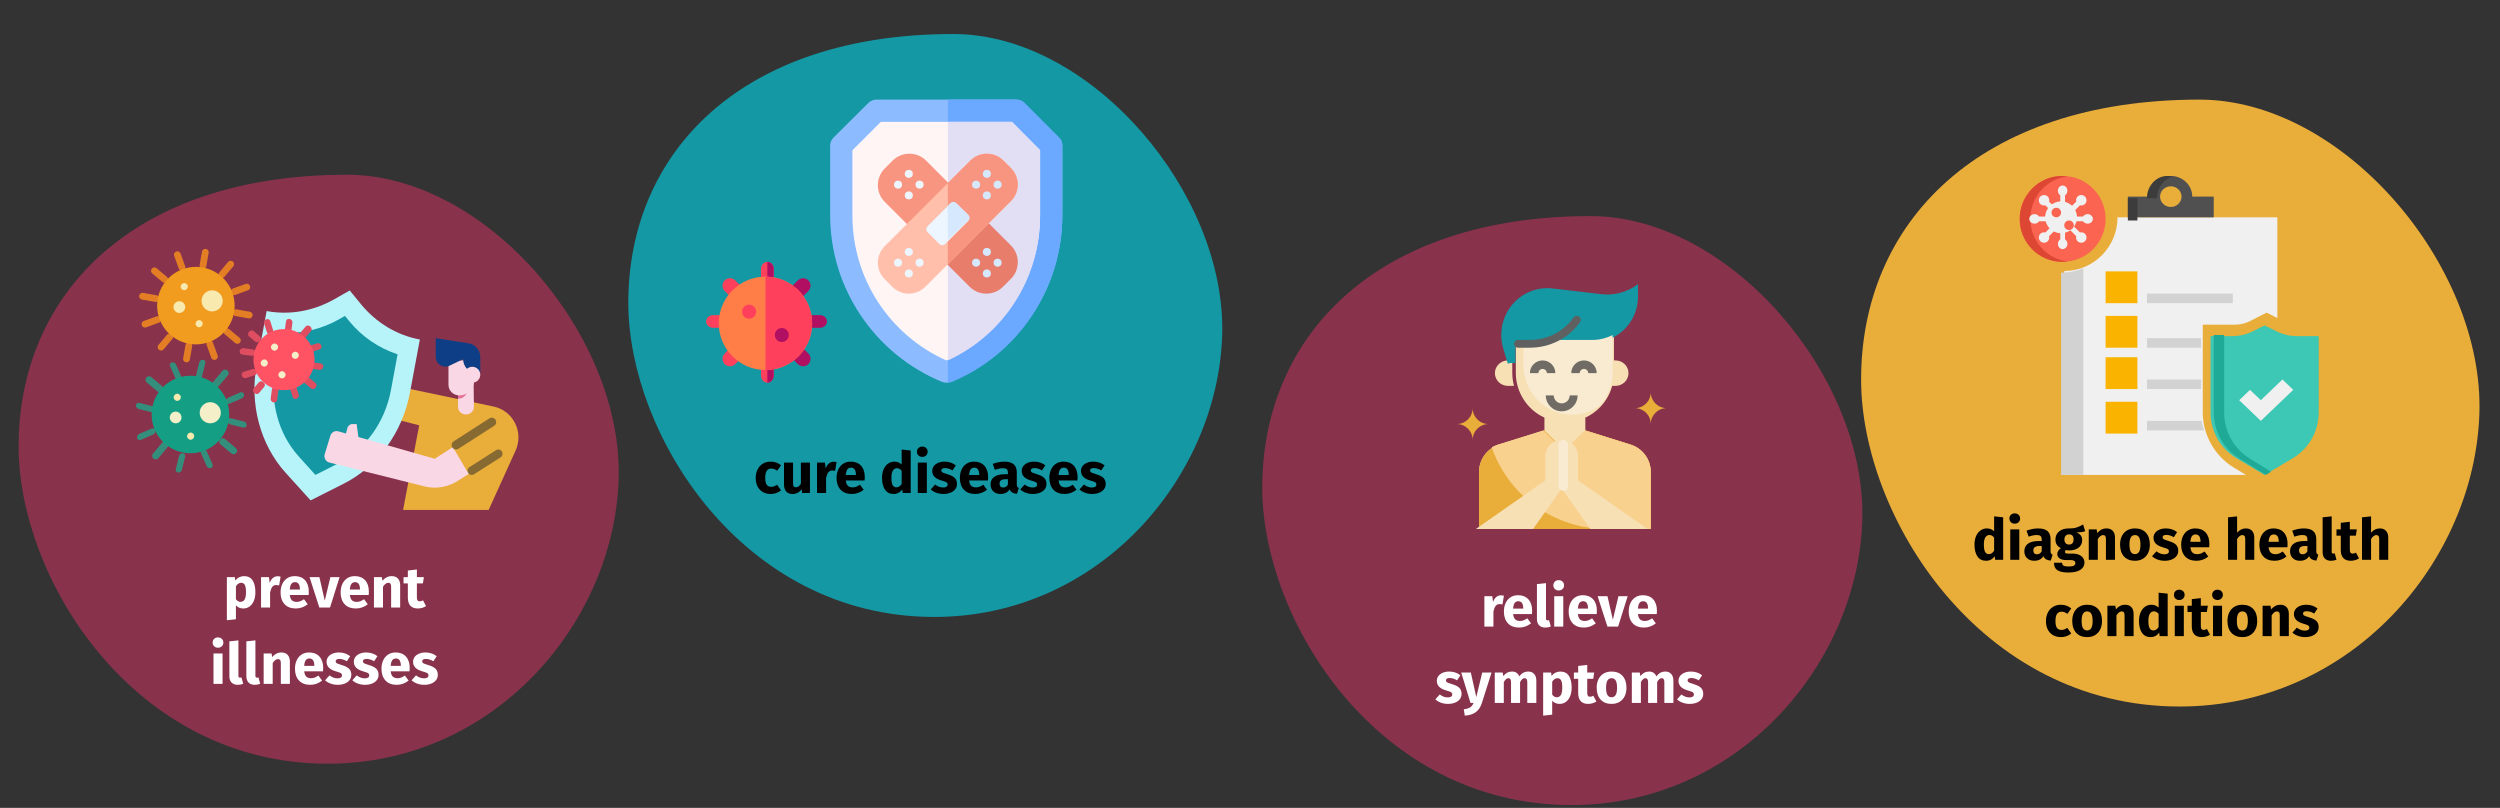 <?xml version="1.0" encoding="UTF-8"?>
<svg xmlns="http://www.w3.org/2000/svg" xmlns:xlink="http://www.w3.org/1999/xlink" width="786px" height="254px" viewBox="0 0 786 254" version="1.1">
  <rect x="0" y="0" width="786" height="254" fill="#333333" stroke="none"/>
  <title>Group 11@2x</title>
  <g id="Page-1" stroke="none" stroke-width="1" fill="none" fill-rule="evenodd">
    <g id="vorlage" transform="translate(-123, -1245)">
      <g id="Group-11" transform="translate(123, 1245)">
        <g id="arzneimittel-einsatzgebiete">
          <g id="Group">
            <rect id="Rectangle" x="0" y="0" width="786" height="253"></rect>
            <g id="Group-13" transform="translate(585.129, 31.319)" fill-rule="nonzero">
              <path d="M100.145,190.81 C154.253,190.81 192.874,145.043 194.389,98.732 C195.905,52.421 151.739,0 106.389,0 C36.849,0 3.91919855e-23,38.808 3.91919855e-23,88.012 C3.91919855e-23,130.811 37.138,190.81 100.145,190.81 Z" id="Oval-Copy-4" fill="#E9AD3A"></path>
              <g id="disease-prevention" transform="translate(49.871, 24)">
                <path d="M30.75,13 C30.75,22.305 23.236,29.875 14,29.875 L14,94 L71.139,94 L67.309,91.685 C61.289,88.046 57.55,81.393 57.55,74.32 L57.55,46.75 L67.786,46.75 C69.339,46.75 70.891,46.38 72.28,45.682 L77.65,42.977 L81,44.664 L81,13 L30.75,13 Z" id="Path" fill="#F0F0F0"></path>
                <path d="M54.25,6.5 C54.25,2.91 51.228,0 47.5,0 C43.772,0 40.75,2.91 40.75,6.5 L34,6.5 L34,13 L61,13 L61,6.5 L54.25,6.5 Z M47.5,9.75 C45.635,9.75 44.125,8.296 44.125,6.5 C44.125,4.704 45.635,3.25 47.5,3.25 C49.365,3.25 50.875,4.704 50.875,6.5 C50.875,8.296 49.365,9.75 47.5,9.75 Z" id="Shape" fill="#505050"></path>
                <polygon id="Path" fill="#3C3C3C" points="34 7 37 7 37 14 34 14"></polygon>
                <path d="M48,0.247 C47.486,0.102 46.955,0 46.4,0 C42.866,0 40,3.134 40,7 L43.2,7 C43.2,3.741 45.245,1.027 48,0.247 Z" id="Path" fill="#3C3C3C"></path>
                <path d="M60,50.357 L66.989,50.357 C69.1,50.357 71.183,49.872 73.071,48.939 L77,47 L80.929,48.939 C82.817,49.872 84.9,50.357 87.011,50.357 L94,50.357 L94,74.424 C94,80.321 90.867,85.785 85.746,88.818 L77,94 L68.254,88.818 C63.133,85.785 60,80.321 60,74.424 L60,50.357 Z" id="Path" fill="#3CC8B4"></path>
                <path d="M72.217,88.776 C67.289,85.718 64.273,80.209 64.273,74.264 L64.273,50 L61,50 L61,74.264 C61,80.209 64.016,85.718 68.945,88.776 L77.364,94 L79,92.985 L72.217,88.776 Z" id="Path" fill="#1EAA96"></path>
                <polygon id="Path" fill="#F0F0F0" points="86 67.25 75.8 77 69 70.5 72.4 67.25 75.8 70.5 82.6 64"></polygon>
                <path d="M13,30.407 L13,94 L20,94 L20,29 C17.855,29.9 15.489,30.407 13,30.407 Z" id="Path" fill="#D2D2D2"></path>
                <path d="M13.5,27 C6.045,27 0,20.955 0,13.5 C0,6.045 6.045,0 13.5,0 C20.955,0 27,6.045 27,13.5 C27,20.955 20.955,27 13.5,27 Z" id="Path" fill="#FA6450"></path>
                <path d="M3.333,13.5 C3.333,6.617 8.425,0.948 15,0.116 C14.453,0.047 13.898,0 13.333,0 C5.97,0 0,6.045 0,13.5 C0,20.955 5.97,27 13.333,27 C13.898,27 14.453,26.953 15,26.884 C8.425,26.052 3.333,20.383 3.333,13.5 Z" id="Path" fill="#DC4632"></path>
                <path d="M13,18 C10.238,18 8,15.762 8,13 C8,10.238 10.238,8 13,8 C15.762,8 18,10.238 18,13 C18,15.762 15.762,18 13,18 Z" id="Path" fill="#F0F0F0"></path>
                <path d="M14.25,19.922 L14.25,6.078 C14.691,5.788 15,5.277 15,4.667 C15,3.747 14.328,3 13.5,3 C12.672,3 12,3.747 12,4.667 C12,5.277 12.309,5.788 12.75,6.078 L12.75,19.923 C12.309,20.212 12,20.723 12,21.333 C12,22.253 12.672,23 13.5,23 C14.328,23 15,22.253 15,21.333 C15,20.723 14.691,20.212 14.25,19.922 Z" id="Path" fill="#F0F0F0"></path>
                <path d="M9.228,18.941 L18.941,9.228 C19.488,9.367 20.087,9.251 20.515,8.823 C21.162,8.177 21.162,7.13 20.515,6.485 C19.869,5.838 18.822,5.838 18.177,6.485 C17.749,6.913 17.631,7.513 17.772,8.059 L8.059,17.772 C7.511,17.633 6.913,17.749 6.484,18.178 C5.839,18.822 5.838,19.871 6.484,20.516 C7.131,21.162 8.178,21.161 8.822,20.516 C9.249,20.089 9.367,19.489 9.228,18.941 L9.228,18.941 Z" id="Path" fill="#F0F0F0"></path>
                <path d="M6.078,14.25 L19.923,14.25 C20.212,14.691 20.723,15 21.333,15 C22.253,15 23,14.328 23,13.5 C23,12.672 22.253,12 21.333,12 C20.723,12 20.212,12.309 19.922,12.75 L6.078,12.75 C5.788,12.309 5.277,12 4.667,12 C3.747,12 3,12.672 3,13.5 C3,14.328 3.747,15 4.667,15 C5.277,15 5.788,14.691 6.078,14.25 Z" id="Path" fill="#F0F0F0"></path>
                <path d="M8.058,9.229 L17.772,18.941 C17.633,19.488 17.748,20.087 18.177,20.515 C18.823,21.162 19.87,21.162 20.515,20.515 C21.162,19.869 21.162,18.822 20.515,18.177 C20.087,17.749 19.486,17.632 18.941,17.772 L9.227,8.06 C9.366,7.513 9.249,6.912 8.822,6.484 C8.177,5.839 7.129,5.838 6.484,6.484 C5.839,7.131 5.839,8.177 6.484,8.822 C6.91,9.25 7.511,9.368 8.058,9.229 L8.058,9.229 Z" id="Path" fill="#F0F0F0"></path>
                <path d="M11.5,13 C10.672,13 10,12.328 10,11.5 C10,10.672 10.672,10 11.5,10 C12.328,10 13,10.672 13,11.5 C13,12.328 12.328,13 11.5,13 Z" id="Path" fill="#FA6450"></path>
                <path d="M15.5,17 C14.672,17 14,16.328 14,15.5 C14,14.672 14.672,14 15.5,14 C16.328,14 17,14.672 17,15.5 C17,16.328 16.328,17 15.5,17 Z" id="Path" fill="#FA6450"></path>
                <polygon id="Path" fill="#FAB400" points="27 30 37 30 37 40 27 40"></polygon>
                <polygon id="Path" fill="#FAB400" points="27 44 37 44 37 54 27 54"></polygon>
                <polygon id="Path" fill="#FAB400" points="27 57 37 57 37 67 27 67"></polygon>
                <polygon id="Path" fill="#FAB400" points="27 71 37 71 37 81 27 81"></polygon>
                <polygon id="Path" fill="#D2D2D2" points="40 37 67 37 67 40 40 40"></polygon>
                <polygon id="Path" fill="#D2D2D2" points="40 51 57 51 57 54 40 54"></polygon>
                <polygon id="Path" fill="#D2D2D2" points="40 64 57 64 57 67 40 67"></polygon>
                <path d="M40,80 L58,80 C57.642,79.023 57.35,78.026 57.185,77 L40,77 L40,80 Z" id="Path" fill="#D2D2D2"></path>
              </g>
            </g>
            <g id="Group-11" transform="translate(197.537, 10.691)" fill-rule="nonzero">
              <path d="M96.189,183.273 C148.159,183.273 185.255,139.314 186.71,94.832 C188.166,50.35 145.745,0 102.186,0 C35.394,0 3.04040088e-23,37.275 3.04040088e-23,84.535 C3.04040088e-23,125.644 35.67,183.273 96.189,183.273 Z" id="Oval-Copy-4-3-Copy" fill="#1398A4"></path>
              <g id="Group-8" transform="translate(24.463, 71.628)">
                <g id="Group" transform="translate(0, 16.76)">
                  <path d="M35.808,3.981 L31.423,3.981 C30.212,3.981 29.231,3.09 29.231,1.99 C29.231,0.891 30.212,0 31.423,0 L35.808,0 C37.018,0 38,0.891 38,1.99 C38,3.09 37.018,3.981 35.808,3.981 Z" id="Path" fill="#B10F61"></path>
                  <path d="M6.577,3.981 L2.192,3.981 C0.982,3.981 0,3.09 0,1.99 C0,0.891 0.982,0 2.192,0 L6.577,0 C7.788,0 8.769,0.891 8.769,1.99 C8.769,3.09 7.788,3.981 6.577,3.981 Z" id="Path" fill="#FF405C"></path>
                </g>
                <g id="Group" transform="translate(5.158, 5.158)">
                  <path d="M20.357,7.326 C19.441,6.409 19.441,4.923 20.357,4.007 L23.677,0.687 C24.593,-0.229 26.079,-0.229 26.996,0.687 C27.912,1.604 27.912,3.09 26.996,4.007 L23.676,7.326 C22.76,8.243 21.274,8.243 20.357,7.326 Z" id="Path" fill="#B10F61"></path>
                  <path d="M0.687,26.996 C-0.229,26.079 -0.229,24.593 0.687,23.677 L4.007,20.357 C4.923,19.441 6.409,19.441 7.326,20.357 C8.243,21.274 8.243,22.76 7.326,23.676 L4.007,26.996 C3.09,27.912 1.604,27.912 0.687,26.996 Z" id="Path" fill="#FF405C"></path>
                </g>
                <g id="Group" transform="translate(17.26, 0)">
                  <path d="M1.99,8.769 C0.891,8.769 0,7.788 0,6.577 L0,2.192 C0,0.982 0.891,0 1.99,0 C3.09,0 3.981,0.982 3.981,2.192 L3.981,6.577 C3.981,7.788 3.09,8.769 1.99,8.769 Z" id="Path" fill="#FF405C"></path>
                  <path d="M1.99,0 L1.99,8.769 C3.09,8.769 3.981,7.788 3.981,6.577 L3.981,2.192 C3.981,0.982 3.09,0 1.99,0 Z" id="Path" fill="#B10F61"></path>
                  <path d="M1.99,38 C0.891,38 0,37.018 0,35.808 L0,31.423 C0,30.212 0.891,29.231 1.99,29.231 C3.09,29.231 3.981,30.212 3.981,31.423 L3.981,35.808 C3.981,37.018 3.09,38 1.99,38 Z" id="Path" fill="#FF405C"></path>
                  <path d="M1.99,29.231 L1.99,38 C3.09,38 3.981,37.018 3.981,35.808 L3.981,31.423 C3.981,30.212 3.09,29.231 1.99,29.231 Z" id="Path" fill="#B10F61"></path>
                </g>
                <g id="Group" transform="translate(5.158, 5.158)">
                  <path d="M4.007,7.326 L0.687,4.007 C-0.229,3.09 -0.229,1.604 0.687,0.687 C1.604,-0.229 3.09,-0.229 4.007,0.687 L7.326,4.007 C8.243,4.923 8.243,6.409 7.326,7.326 C6.409,8.243 4.923,8.243 4.007,7.326 L4.007,7.326 Z" id="Path" fill="#FF405C"></path>
                  <path d="M23.677,26.996 L20.357,23.676 C19.441,22.76 19.441,21.274 20.357,20.357 C21.274,19.441 22.76,19.441 23.676,20.357 L26.996,23.677 C27.912,24.593 27.912,26.079 26.996,26.996 C26.079,27.912 24.593,27.912 23.677,26.996 Z" id="Path" fill="#B10F61"></path>
                </g>
                <g id="Group" transform="translate(3.979, 4.662)">
                  <path d="M14.68,29.359 C6.585,29.359 2.39899859e-24,22.774 2.39899859e-24,14.68 C2.39899859e-24,6.585 6.585,0 14.68,0 C22.774,0 29.359,6.585 29.359,14.68 C29.359,22.774 22.774,29.359 14.68,29.359 Z" id="Path" fill="#FF7D47"></path>
                  <path d="M14.68,0 L14.68,29.359 C22.774,29.359 29.359,22.774 29.359,14.68 C29.359,6.585 22.774,0 14.68,0 Z" id="Path" fill="#FF405C"></path>
                  <ellipse id="Oval" fill="#B10F61" cx="19.818" cy="18.35" rx="2.202" ry="2.202"></ellipse>
                  <ellipse id="Oval" fill="#FF405C" cx="9.542" cy="11.01" rx="2.202" ry="2.202"></ellipse>
                </g>
              </g>
              <g id="Group-9" transform="translate(63.463, 20.628)">
                <path d="M36.5,89 C36.038,89 35.576,88.91 35.141,88.73 C24.7,84.403 15.865,77.168 9.591,67.807 C3.316,58.447 0,47.553 0,36.303 L0,14.443 C0,13.511 0.372,12.618 1.035,11.959 L12.024,1.029 C12.686,0.37 13.585,0 14.522,0 L58.478,0 C59.415,0 60.314,0.37 60.976,1.029 L71.965,11.959 C72.628,12.618 73,13.511 73,14.443 L73,36.303 C73,47.553 69.684,58.447 63.409,67.807 C57.135,77.168 48.3,84.403 37.859,88.73 C37.424,88.91 36.962,89 36.5,89 L36.5,89 Z" id="Path" fill="#8CBCFF"></path>
                <path d="M71.979,11.959 L61.141,1.029 C60.488,0.37 59.601,0 58.677,0 L37,0 L37,89 C37.455,89 37.911,88.91 38.34,88.73 C48.638,84.403 57.352,77.168 63.541,67.807 C69.729,58.447 73,47.553 73,36.303 L73,14.443 C73,13.511 72.633,12.618 71.979,11.959 Z" id="Path" fill="#6AA9FF"></path>
                <path d="M7,15.916 L7,36.421 C7,56.182 18.529,73.912 36.5,82 C54.471,73.912 66,56.182 66,36.421 L66,15.916 L57.06,7 L15.94,7 L7,15.916 Z" id="Path" fill="#FFF5F5"></path>
                <path d="M57.212,7 L37,7 L37,82 C54.666,73.912 66,56.182 66,36.421 L66,15.916 L57.212,7 Z" id="Path" fill="#E2DFF4"></path>
                <g id="band-aid" transform="translate(15, 17)">
                  <path d="M23.309,12.179 L12.179,23.308 C11.669,23.819 10.837,23.822 10.324,23.308 L2.175,15.159 C-0.725,12.259 -0.725,7.541 2.175,4.64 L4.64,2.175 C7.541,-0.725 12.259,-0.725 15.159,2.175 L23.309,10.324 C23.82,10.837 23.82,11.666 23.309,12.179 Z" id="Path" fill="#F89580"></path>
                  <path d="M41.825,39.36 L39.36,41.825 C37.909,43.275 36.005,44 34.1,44 C32.196,44 30.291,43.275 28.841,41.825 L20.691,33.676 C20.18,33.162 20.18,32.334 20.691,31.821 L31.821,20.691 C32.333,20.18 33.164,20.18 33.676,20.691 L41.825,28.841 C44.725,31.741 44.725,36.459 41.825,39.36 Z" id="Path" fill="#E87D6B"></path>
                  <path d="M41.862,14.901 L14.901,41.862 C13.475,43.287 11.603,44 9.731,44 C7.859,44 5.987,43.287 4.561,41.862 L2.138,39.439 C-0.713,36.588 -0.713,31.95 2.138,29.099 L29.099,2.138 C31.95,-0.713 36.588,-0.713 39.439,2.138 L41.862,4.561 C44.713,7.412 44.713,12.05 41.862,14.901 L41.862,14.901 Z" id="Path" fill="#FFBFAB"></path>
                  <path d="M41.862,14.871 L22,34.692 L22,9.217 L29.099,2.133 C31.95,-0.711 36.588,-0.711 39.439,2.133 L41.862,4.552 C44.713,7.397 44.713,12.026 41.862,14.871 Z" id="Path" fill="#F89580"></path>
                  <circle id="Oval" fill="#EDF5FF" cx="6.346" cy="34.269" r="1.269"></circle>
                  <circle id="Oval" fill="#EDF5FF" cx="9.731" cy="37.654" r="1.269"></circle>
                  <circle id="Oval" fill="#EDF5FF" cx="9.731" cy="30.885" r="1.269"></circle>
                  <circle id="Oval" fill="#EDF5FF" cx="13.115" cy="34.269" r="1.269"></circle>
                  <circle id="Oval" fill="#D5E8FE" cx="34.269" cy="6.346" r="1.269"></circle>
                  <circle id="Oval" fill="#D5E8FE" cx="37.654" cy="9.731" r="1.269"></circle>
                  <circle id="Oval" fill="#D5E8FE" cx="30.885" cy="9.731" r="1.269"></circle>
                  <circle id="Oval" fill="#D5E8FE" cx="34.269" cy="13.115" r="1.269"></circle>
                  <circle id="Oval" fill="#D5E8FE" cx="37.654" cy="34.269" r="1.269"></circle>
                  <circle id="Oval" fill="#D5E8FE" cx="34.269" cy="37.654" r="1.269"></circle>
                  <circle id="Oval" fill="#D5E8FE" cx="34.269" cy="30.885" r="1.269"></circle>
                  <circle id="Oval" fill="#D5E8FE" cx="30.885" cy="34.269" r="1.269"></circle>
                  <circle id="Oval" fill="#EDF5FF" cx="9.731" cy="6.346" r="1.269"></circle>
                  <circle id="Oval" fill="#EDF5FF" cx="6.346" cy="9.731" r="1.269"></circle>
                  <circle id="Oval" fill="#EDF5FF" cx="13.115" cy="9.731" r="1.269"></circle>
                  <circle id="Oval" fill="#EDF5FF" cx="9.731" cy="13.115" r="1.269"></circle>
                  <path d="M28.385,21.179 L21.179,28.385 C20.667,28.897 19.838,28.898 19.324,28.385 L15.615,24.676 C15.102,24.163 15.103,23.333 15.615,22.821 L22.821,15.615 C23.333,15.103 24.164,15.103 24.676,15.615 L28.385,19.324 C28.898,19.837 28.897,20.667 28.385,21.179 L28.385,21.179 Z" id="Path" fill="#EDF5FF"></path>
                  <path d="M28.385,20.944 L22,27.077 L22,16.388 L22.821,15.6 C23.333,15.108 24.164,15.108 24.676,15.6 L28.385,19.162 C28.898,19.655 28.897,20.452 28.385,20.944 L28.385,20.944 Z" id="Path" fill="#D5E8FE"></path>
                </g>
              </g>
            </g>
            <g id="Group-10" transform="translate(5.854, 54.938)" fill="#88324C" fill-rule="nonzero">
              <path d="M97.186,185.174 C149.696,185.174 187.177,140.76 188.648,95.816 C190.119,50.873 147.257,0 103.246,0 C35.761,0 0,37.661 0,85.413 C0,126.947 36.04,185.174 97.186,185.174 Z" id="Oval-Copy-4-4"></path>
            </g>
            <g id="Group-12" transform="translate(396.853, 67.938)" fill-rule="nonzero">
              <path d="M97.186,185.174 C149.696,185.174 187.177,140.76 188.648,95.816 C190.119,50.873 147.257,0 103.246,0 C35.761,0 0,37.661 0,85.413 C0,126.947 36.04,185.174 97.186,185.174 Z" id="Oval-Copy-4-4-Copy" fill="#88324C"></path>
              <g id="relief" transform="translate(61.147, 21.381)">
                <path d="M54.685,50.467 L40.429,45.99 L40.429,41.984 C45.911,39.462 49.427,33.96 49.429,27.9 L49.429,16 C47.44,17.027 45.236,17.563 43,17.563 L30.271,17.563 C28.161,18.416 25.909,18.854 23.635,18.856 L18.571,18.856 L18.571,27.9 C18.573,33.96 22.089,39.462 27.571,41.984 L27.571,45.99 L13.315,50.467 C9.558,51.647 7,55.143 7,59.099 L7,77 L61,77 L61,59.099 C61,55.143 58.442,51.647 54.685,50.467 L54.685,50.467 Z" id="Path" fill="#F8E0B5"></path>
                <path d="M61,59.105 C61,55.151 58.442,51.655 54.685,50.476 L40.429,46 L34,52.458 L27.571,46 L13.315,50.476 C9.558,51.655 7,55.151 7,59.105 L7,77 L61,77 L61,59.105 Z" id="Path" fill="#E9AD3A"></path>
                <path d="M61,59.105 C61,55.151 58.416,51.655 54.622,50.476 L40.224,46 L33.732,52.458 L27.239,46 L12.841,50.476 C12.198,50.684 11.58,50.964 11,51.31 C16.331,66.743 30.961,77.078 47.366,77 L61,77 L61,59.105 Z" id="Path" fill="#F9D18F"></path>
                <path d="M17.463,28 L17.463,24 L16.097,24 C13.834,24 12,25.791 12,28 C12,30.209 13.834,32 16.097,32 L18,32 C17.649,30.694 17.469,29.35 17.463,28 L17.463,28 Z" id="Path" fill="#F8E0B5"></path>
                <path d="M45.481,3.169 L30.153,1.371 C25.343,0.807 20.575,2.721 17.442,6.473 C14.31,10.224 13.228,15.318 14.558,20.049 L16.044,25 C16.41,24.878 16.793,24.813 17.178,24.807 L18.463,24.807 L18.463,19.584 L23.522,19.584 C25.794,19.583 28.044,19.14 30.153,18.279 L42.87,18.279 C50.674,18.279 57,11.849 57,3.917 L57,0 C53.701,2.515 49.578,3.649 45.481,3.169 L45.481,3.169 Z" id="Path" fill="#1398A4"></path>
                <path d="M49.903,24 L48.537,24 L48.537,28 C48.531,29.35 48.351,30.694 48,32 L49.903,32 C52.166,32 54,30.209 54,28 C54,25.791 52.166,24 49.903,24 Z" id="Path" fill="#F8E0B5"></path>
                <path d="M30.036,17.557 C27.948,18.406 25.718,18.843 23.467,18.844 L21,18.844 L21,25.55 C20.993,31.326 24.176,36.622 29.249,39.275 C34.322,41.929 40.436,41.495 45.093,38.151 C47.61,35.326 49.002,31.657 49,27.854 L49,16 C47.031,17.023 44.85,17.557 42.636,17.557 L30.036,17.557 Z" id="Path" fill="#F9EBD2"></path>
                <path d="M51.465,14.532 L51.535,14.468 L51.465,14.532 Z" id="Path" fill="#F8E0B5"></path>
                <path d="M23.021,20 L19.275,20 C18.571,20 18,19.451 18,18.774 C18,18.096 18.571,17.547 19.275,17.547 L23.023,17.547 C28.512,17.54 33.637,14.905 36.692,10.52 C37.067,10 37.794,9.847 38.361,10.166 C38.672,10.341 38.892,10.632 38.97,10.97 C39.047,11.307 38.975,11.661 38.769,11.945 C35.234,16.975 29.335,19.992 23.021,20 L23.021,20 Z" id="Path" fill="#606060"></path>
                <path d="M27.857,54.091 L27.857,61.727 L6,77 L24,77 L33,64.273 L33,49 C30.16,49 27.857,51.279 27.857,54.091 Z" id="Path" fill="#F8E0B5"></path>
                <path d="M33,40 C30.239,40 28,37.761 28,35 L30.5,35 C30.5,36.381 31.619,37.5 33,37.5 C34.381,37.5 35.5,36.381 35.5,35 L38,35 C38,37.761 35.761,40 33,40 Z" id="Path" fill="#706C65"></path>
                <path d="M38.143,61.727 L38.143,54.091 C38.143,51.279 35.84,49 33,49 L33,64.273 L42,77 L60,77 L38.143,61.727 Z" id="Path" fill="#F8E0B5"></path>
                <path d="M31,28 L28.333,28 C28.333,27.264 27.736,26.667 27,26.667 C26.264,26.667 25.667,27.264 25.667,28 L23,28 C23,25.791 24.791,24 27,24 C29.209,24 31,25.791 31,28 Z" id="Path" fill="#706C65"></path>
                <path d="M44,28 L41.333,28 C41.333,27.264 40.736,26.667 40,26.667 C39.264,26.667 38.667,27.264 38.667,28 L36,28 C36,25.791 37.791,24 40,24 C42.209,24 44,25.791 44,28 Z" id="Path" fill="#706C65"></path>
                <path d="M0,44 C2.761,44 5,46.239 5,49 C5,46.239 7.239,44 10,44 C7.239,44 5,41.761 5,39 C5,41.761 2.761,44 0,44 Z" id="Path" fill="#E9AD3A"></path>
                <path d="M56,39 C58.761,39 61,41.239 61,44 C61,41.239 63.239,39 66,39 C63.239,39 61,36.761 61,34 C61,36.761 58.761,39 56,39 Z" id="Path" fill="#E9AD3A"></path>
                <rect id="Rectangle" fill="#F9EBD2" x="32" y="49" width="3" height="16" rx="1.5"></rect>
              </g>
            </g>
          </g>
          <g id="Group-14" transform="translate(18.53, 70.598)" fill-rule="nonzero">
            <path d="M100.927,49.72 L97.47,59.062 L113.26,63.119 L110.586,77.179 L108.2,89.72 L135.101,89.72 L143.578,71.046 C144.817,68.316 144.763,65.167 143.431,62.482 C142.1,59.798 139.634,57.866 136.727,57.231 L100.927,49.72 Z" id="Path" fill="#E9AD3A"></path>
            <polygon id="Path" fill="#FF9AC0" points="92.871 48.755 100.47 50.302 96.976 59.72 85.976 56.901 77.47 31.002 85.976 28.72"></polygon>
            <path d="M91.426,20.72 L86.622,23.454 C80.003,27.222 72.509,28.539 65.3,27.198 L62.193,43.867 C59.856,56.412 63.259,69.198 71.301,78.078 L79.127,86.72 L89.542,81.466 C100.244,76.067 108.026,65.36 110.364,52.815 L113.47,36.146 C106.261,34.807 99.742,30.888 94.923,24.996 L91.426,20.72 Z" id="Path" fill="#B7F4FA"></path>
            <path d="M75.358,72.869 C68.907,65.718 66.175,55.419 68.05,45.319 L70.148,34.022 C76.463,34.357 82.74,32.853 88.221,29.692 L89.922,28.72 L91.161,30.24 C95.14,35.165 100.457,38.831 106.47,40.794 L104.372,52.091 C102.496,62.191 96.25,70.816 87.664,75.163 L80.637,78.72 L75.358,72.869 Z" id="Path" fill="#1398A4"></path>
            <path d="M130.47,57.328 L130.322,45.72 L125.47,50.021 L125.47,57.357 C125.47,58.388 126.177,59.3 127.217,59.611 C127.982,59.839 128.816,59.706 129.46,59.254 C130.104,58.803 130.479,58.086 130.47,57.328 L130.47,57.328 Z" id="Path" fill="#F9D7E4"></path>
            <path d="M125.47,51.72 L128.47,51.72 C128.47,53.377 127.23,54.72 125.701,54.72 L125.47,54.72 L125.47,51.72 L125.47,51.72 Z" id="Path" fill="#E67199"></path>
            <path d="M129.014,77.235 L129.47,77.972 L125.411,80.577 C122.276,82.592 118.468,83.221 114.866,82.317 L85.022,74.824 C84.476,74.687 84.01,74.327 83.734,73.829 C83.457,73.332 83.395,72.741 83.561,72.195 L85.335,66.39 C85.663,65.317 86.773,64.703 87.838,65.007 L90.238,65.692 L90.678,64 C90.875,63.246 91.547,62.72 92.315,62.72 L93.599,62.72 L94.154,66.806 L118.145,73.634 L124.567,69.493 L129.014,77.235 Z" id="Path" fill="#F9D7E4"></path>
            <path d="M142.283,62.421 C143.214,63.498 143.627,64.923 143.416,66.327 C143.204,67.73 142.389,68.973 141.181,69.733 L128.444,77.72 L127.981,76.99 L123.47,69.318 L135.913,61.482 C137.976,60.181 140.689,60.581 142.283,62.421 L142.283,62.421 Z" id="Path" fill="#E9AD3A"></path>
            <path d="M124.11,68.147 L135.288,60.962 C135.915,60.541 136.756,60.683 137.214,61.287 C137.434,61.599 137.517,61.989 137.444,62.365 C137.372,62.741 137.15,63.07 136.83,63.276 L125.586,70.503 C124.943,70.916 124.092,70.723 123.684,70.073 C123.277,69.422 123.467,68.56 124.11,68.147 L124.11,68.147 Z" id="Path" fill="#876A32"></path>
            <path d="M128.675,78.097 C128.487,77.797 128.425,77.434 128.502,77.088 C128.58,76.742 128.79,76.441 129.088,76.251 L137.436,70.927 C138.055,70.533 138.874,70.719 139.265,71.344 C139.656,71.968 139.471,72.795 138.852,73.189 L130.504,78.513 C130.207,78.703 129.847,78.766 129.504,78.688 C129.161,78.61 128.863,78.397 128.675,78.097 L128.675,78.097 Z" id="Path" fill="#876A32"></path>
            <path d="M130.47,42.72 L122.47,42.72 L122.47,50.42 C122.47,52.243 124.005,53.72 125.898,53.72 C127.111,53.72 128.274,53.257 129.131,52.431 C129.989,51.606 130.47,50.487 130.47,49.32 L130.47,42.72 Z" id="Path" fill="#F9D7E4"></path>
            <path d="M118.47,35.72 L118.47,41.6 C118.47,42.653 118.997,43.634 119.868,44.199 C120.739,44.764 121.832,44.836 122.766,44.388 L127.085,42.32 C127.085,44.75 129.014,46.72 131.393,46.72 L132.47,46.72 L132.47,41.695 C132.47,39.523 130.919,37.677 128.817,37.346 L118.47,35.72 Z" id="Path" fill="#0E3E86"></path>
            <circle id="Oval" fill="#F9D7E4" cx="129.97" cy="47.22" r="2.5"></circle>
            <g id="virus" transform="translate(44.742, 44.742) rotate(-50) translate(-44.742, -44.742) translate(12.984, 12.984)">
              <g id="Group" transform="translate(27.327, 0)" fill="#E47E25">
                <path d="M18.095,6.386 C17.507,6.386 17.03,5.91 17.03,5.322 L17.03,1.064 C17.03,0.477 17.507,-3.54585651e-21 18.095,-3.54585651e-21 C18.682,-3.54585651e-21 19.159,0.477 19.159,1.064 L19.159,5.322 C19.159,5.91 18.682,6.386 18.095,6.386 Z" id="Shape"></path>
                <path d="M11.708,8.097 C11.328,8.097 10.976,7.894 10.785,7.565 L8.657,3.879 C8.464,3.549 8.462,3.141 8.652,2.81 C8.842,2.479 9.195,2.275 9.577,2.276 C9.959,2.277 10.311,2.482 10.5,2.814 L12.629,6.5 C12.819,6.829 12.819,7.235 12.629,7.564 C12.439,7.893 12.088,8.096 11.708,8.097 Z" id="Shape"></path>
                <path d="M7.031,12.773 C6.845,12.773 6.661,12.723 6.499,12.63 L2.813,10.501 C2.481,10.312 2.276,9.96 2.275,9.578 C2.274,9.196 2.478,8.843 2.809,8.653 C3.14,8.463 3.548,8.465 3.878,8.658 L7.564,10.787 C7.981,11.027 8.184,11.518 8.059,11.984 C7.935,12.449 7.513,12.773 7.031,12.773 Z" id="Shape"></path>
                <path d="M5.322,19.159 L1.064,19.159 C0.477,19.159 0,18.682 0,18.095 C0,17.507 0.477,17.03 1.064,17.03 L5.322,17.03 C5.91,17.03 6.386,17.507 6.386,18.095 C6.386,18.682 5.91,19.159 5.322,19.159 Z" id="Shape"></path>
                <path d="M3.348,27.674 C2.866,27.674 2.444,27.351 2.319,26.885 C2.195,26.42 2.398,25.929 2.815,25.688 L6.501,23.559 C6.831,23.366 7.239,23.364 7.57,23.554 C7.901,23.745 8.105,24.098 8.104,24.48 C8.103,24.862 7.898,25.214 7.566,25.403 L3.88,27.531 C3.718,27.625 3.534,27.674 3.348,27.674 L3.348,27.674 Z" id="Shape"></path>
                <path d="M9.579,33.907 C9.199,33.907 8.848,33.704 8.659,33.375 C8.469,33.045 8.469,32.64 8.659,32.311 L10.788,28.625 C10.976,28.293 11.329,28.087 11.711,28.086 C12.092,28.085 12.446,28.289 12.636,28.621 C12.826,28.952 12.824,29.359 12.631,29.689 L10.502,33.375 C10.312,33.705 9.96,33.908 9.579,33.907 Z" id="Shape"></path>
                <path d="M18.095,36.189 C17.507,36.189 17.03,35.713 17.03,35.125 L17.03,30.867 C17.03,30.279 17.507,29.803 18.095,29.803 C18.682,29.803 19.159,30.279 19.159,30.867 L19.159,35.125 C19.159,35.713 18.682,36.189 18.095,36.189 Z" id="Shape"></path>
                <path d="M26.61,33.907 C26.229,33.908 25.877,33.705 25.687,33.375 L23.558,29.689 C23.365,29.359 23.363,28.952 23.553,28.621 C23.744,28.289 24.097,28.085 24.479,28.086 C24.861,28.087 25.213,28.293 25.402,28.625 L27.53,32.311 C27.72,32.64 27.721,33.045 27.531,33.375 C27.341,33.704 26.99,33.907 26.61,33.907 Z" id="Shape"></path>
                <path d="M32.842,27.674 C32.655,27.674 32.471,27.625 32.31,27.531 L28.624,25.403 C28.292,25.214 28.086,24.862 28.085,24.48 C28.084,24.098 28.288,23.745 28.619,23.554 C28.951,23.364 29.358,23.366 29.688,23.559 L33.374,25.688 C33.791,25.929 33.994,26.42 33.87,26.885 C33.745,27.351 33.323,27.674 32.842,27.674 Z" id="Shape"></path>
                <path d="M35.125,19.159 L30.867,19.159 C30.279,19.159 29.803,18.682 29.803,18.095 C29.803,17.507 30.279,17.03 30.867,17.03 L35.125,17.03 C35.713,17.03 36.189,17.507 36.189,18.095 C36.189,18.682 35.713,19.159 35.125,19.159 Z" id="Shape"></path>
                <path d="M29.158,12.773 C28.676,12.773 28.254,12.449 28.13,11.984 C28.005,11.518 28.208,11.027 28.626,10.787 L32.312,8.658 C32.641,8.465 33.049,8.463 33.38,8.653 C33.711,8.843 33.915,9.196 33.914,9.578 C33.914,9.96 33.708,10.312 33.376,10.501 L29.69,12.63 C29.528,12.723 29.345,12.773 29.158,12.773 L29.158,12.773 Z" id="Shape"></path>
                <path d="M24.481,8.097 C24.101,8.096 23.75,7.893 23.56,7.564 C23.37,7.235 23.37,6.829 23.56,6.5 L25.689,2.814 C25.878,2.482 26.23,2.277 26.612,2.276 C26.994,2.275 27.347,2.479 27.537,2.81 C27.728,3.141 27.726,3.549 27.533,3.879 L25.404,7.565 C25.213,7.894 24.862,8.097 24.481,8.097 Z" id="Shape"></path>
              </g>
              <path d="M18.095,27.327 C17.483,27.327 16.987,26.831 16.987,26.219 L16.987,21.787 C16.987,21.176 17.483,20.68 18.095,20.68 C18.706,20.68 19.202,21.176 19.202,21.787 L19.202,26.219 C19.202,26.831 18.706,27.327 18.095,27.327 Z" id="Shape" fill="#338F7C"></path>
              <path d="M11.634,29.542 C11.304,29.543 10.999,29.337 10.834,29.002 L8.989,25.261 C8.822,24.926 8.82,24.512 8.985,24.176 C9.15,23.84 9.456,23.633 9.787,23.634 C10.118,23.635 10.423,23.843 10.587,24.18 L12.432,27.922 C12.597,28.256 12.597,28.667 12.432,29.002 C12.268,29.336 11.963,29.542 11.634,29.542 L11.634,29.542 Z" id="Shape" fill="#338F7C"></path>
              <path d="M6.305,33.974 C6.115,33.974 5.929,33.931 5.765,33.85 L2.024,32.005 C1.686,31.841 1.478,31.536 1.477,31.205 C1.476,30.874 1.683,30.568 2.019,30.403 C2.356,30.238 2.769,30.24 3.104,30.407 L6.845,32.252 C7.269,32.461 7.475,32.887 7.349,33.29 C7.222,33.693 6.794,33.974 6.305,33.974 Z" id="Shape" fill="#338F7C"></path>
              <path d="M5.539,39.882 L1.108,39.882 C0.496,39.882 0,39.386 0,38.774 C0,38.162 0.496,37.666 1.108,37.666 L5.539,37.666 C6.151,37.666 6.647,38.162 6.647,38.774 C6.647,39.386 6.151,39.882 5.539,39.882 Z" id="Shape" fill="#338F7C"></path>
              <path d="M2.558,48.006 C2.069,48.006 1.641,47.726 1.514,47.322 C1.387,46.919 1.594,46.494 2.017,46.285 L5.759,44.44 C6.093,44.273 6.507,44.271 6.843,44.436 C7.179,44.601 7.386,44.907 7.386,45.238 C7.385,45.569 7.176,45.874 6.839,46.038 L3.098,47.883 C2.934,47.963 2.747,48.006 2.558,48.006 Z" id="Shape" fill="#338F7C"></path>
              <path d="M9.784,54.653 C9.455,54.653 9.151,54.447 8.986,54.112 C8.821,53.778 8.822,53.367 8.986,53.033 L10.831,49.291 C10.995,48.954 11.3,48.746 11.631,48.745 C11.962,48.744 12.268,48.951 12.433,49.287 C12.598,49.623 12.596,50.037 12.429,50.371 L10.584,54.113 C10.419,54.448 10.114,54.653 9.784,54.653 Z" id="Shape" fill="#338F7C"></path>
              <path d="M18.095,57.607 C17.483,57.607 16.987,57.111 16.987,56.499 L16.987,52.068 C16.987,51.456 17.483,50.96 18.095,50.96 C18.706,50.96 19.202,51.456 19.202,52.068 L19.202,56.499 C19.202,57.111 18.706,57.607 18.095,57.607 Z" id="Shape" fill="#338F7C"></path>
              <path d="M26.405,54.653 C26.075,54.653 25.77,54.448 25.605,54.113 L23.76,50.371 C23.593,50.037 23.591,49.623 23.756,49.287 C23.921,48.951 24.227,48.744 24.558,48.745 C24.889,48.746 25.194,48.954 25.358,49.291 L27.203,53.033 C27.368,53.367 27.368,53.778 27.203,54.112 C27.039,54.447 26.734,54.653 26.405,54.653 L26.405,54.653 Z" id="Shape" fill="#338F7C"></path>
              <path d="M32.893,48.006 C32.703,48.006 32.517,47.963 32.353,47.883 L28.612,46.038 C28.274,45.874 28.066,45.569 28.065,45.238 C28.064,44.907 28.271,44.601 28.607,44.436 C28.944,44.271 29.357,44.273 29.692,44.44 L33.433,46.285 C33.857,46.494 34.063,46.919 33.937,47.322 C33.81,47.726 33.382,48.006 32.893,48.006 Z" id="Shape" fill="#338F7C"></path>
              <path d="M35.081,39.882 L30.65,39.882 C30.038,39.882 29.542,39.386 29.542,38.774 C29.542,38.162 30.038,37.666 30.65,37.666 L35.081,37.666 C35.693,37.666 36.189,38.162 36.189,38.774 C36.189,39.386 35.693,39.882 35.081,39.882 Z" id="Shape" fill="#338F7C"></path>
              <path d="M29.146,33.974 C28.657,33.974 28.229,33.693 28.102,33.29 C27.975,32.887 28.182,32.461 28.605,32.252 L32.347,30.407 C32.681,30.24 33.095,30.238 33.431,30.403 C33.767,30.568 33.974,30.874 33.974,31.205 C33.973,31.536 33.764,31.841 33.427,32.005 L29.686,33.85 C29.522,33.931 29.335,33.974 29.146,33.974 Z" id="Shape" fill="#338F7C"></path>
              <path d="M24.555,29.542 C24.226,29.542 23.922,29.336 23.757,29.002 C23.593,28.667 23.593,28.256 23.757,27.922 L25.602,24.18 C25.766,23.843 26.071,23.635 26.402,23.634 C26.733,23.633 27.039,23.84 27.204,24.176 C27.369,24.512 27.367,24.926 27.2,25.261 L25.355,29.002 C25.19,29.337 24.885,29.543 24.555,29.542 L24.555,29.542 Z" id="Shape" fill="#338F7C"></path>
              <circle id="Oval" fill="#F19B1F" cx="45.421" cy="18.095" r="12.186"></circle>
              <circle id="Oval" fill="#149F84" cx="18.095" cy="38.774" r="12.186"></circle>
              <circle id="Oval" fill="#F4EEC9" cx="14.402" cy="35.82" r="1.846"></circle>
              <circle id="Oval" fill="#F4EEC9" cx="22.526" cy="43.205" r="3.323"></circle>
              <path d="M49.852,40.621 C49.241,40.621 48.745,40.224 48.745,39.734 L48.745,37.075 C48.745,36.586 49.241,36.189 49.852,36.189 C50.464,36.189 50.96,36.586 50.96,37.075 L50.96,39.734 C50.96,40.224 50.464,40.621 49.852,40.621 Z" id="Shape" fill="#DE4D60"></path>
              <path d="M45.476,42.098 C45.099,42.098 44.751,41.915 44.562,41.617 L42.981,39.115 C42.79,38.817 42.788,38.449 42.976,38.149 C43.165,37.85 43.514,37.666 43.893,37.666 C44.271,37.667 44.62,37.853 44.807,38.153 L46.388,40.654 C46.576,40.952 46.576,41.319 46.388,41.616 C46.2,41.914 45.852,42.097 45.476,42.098 Z" id="Shape" fill="#DE4D60"></path>
              <path d="M41.133,46.529 C40.964,46.529 40.797,46.481 40.651,46.387 L38.143,44.803 C37.686,44.51 37.531,43.867 37.796,43.364 C38.061,42.862 38.647,42.687 39.108,42.974 L41.615,44.558 C41.993,44.797 42.178,45.285 42.065,45.746 C41.952,46.208 41.57,46.529 41.133,46.529 Z" id="Shape" fill="#DE4D60"></path>
              <path d="M39.734,50.96 L37.075,50.96 C36.586,50.96 36.189,50.464 36.189,49.852 C36.189,49.241 36.586,48.745 37.075,48.745 L39.734,48.745 C40.224,48.745 40.621,49.241 40.621,49.852 C40.621,50.464 40.224,50.96 39.734,50.96 Z" id="Shape" fill="#DE4D60"></path>
              <path d="M38.631,56.869 C38.194,56.869 37.812,56.548 37.699,56.086 C37.586,55.624 37.771,55.137 38.149,54.898 L40.656,53.314 C41.117,53.027 41.703,53.201 41.968,53.704 C42.233,54.207 42.078,54.85 41.621,55.143 L39.113,56.727 C38.967,56.82 38.8,56.869 38.631,56.869 Z" id="Shape" fill="#DE4D60"></path>
              <path d="M43.889,61.3 C43.513,61.3 43.165,61.116 42.977,60.819 C42.789,60.521 42.789,60.154 42.977,59.857 L44.559,57.355 C44.746,57.055 45.094,56.87 45.473,56.869 C45.851,56.868 46.201,57.052 46.389,57.352 C46.577,57.651 46.576,58.02 46.384,58.317 L44.803,60.819 C44.615,61.117 44.266,61.3 43.889,61.3 L43.889,61.3 Z" id="Shape" fill="#DE4D60"></path>
              <path d="M49.852,63.516 C49.241,63.516 48.745,63.119 48.745,62.63 L48.745,59.971 C48.745,59.481 49.241,59.084 49.852,59.084 C50.464,59.084 50.96,59.481 50.96,59.971 L50.96,62.63 C50.96,63.119 50.464,63.516 49.852,63.516 Z" id="Shape" fill="#DE4D60"></path>
              <path d="M55.816,61.3 C55.439,61.3 55.09,61.117 54.902,60.819 L53.321,58.317 C53.129,58.02 53.128,57.651 53.316,57.352 C53.504,57.052 53.854,56.868 54.232,56.869 C54.611,56.87 54.959,57.055 55.146,57.355 L56.728,59.857 C56.916,60.154 56.916,60.521 56.728,60.819 C56.54,61.116 56.192,61.3 55.816,61.3 Z" id="Shape" fill="#DE4D60"></path>
              <path d="M60.338,56.869 C60.169,56.869 60.003,56.82 59.857,56.728 L57.355,55.146 C57.055,54.959 56.87,54.611 56.869,54.232 C56.868,53.854 57.052,53.504 57.352,53.316 C57.651,53.128 58.02,53.129 58.317,53.321 L60.819,54.902 C61.196,55.14 61.38,55.627 61.267,56.088 C61.155,56.548 60.773,56.869 60.338,56.869 Z" id="Shape" fill="#DE4D60"></path>
              <path d="M62.63,50.96 L59.971,50.96 C59.481,50.96 59.084,50.464 59.084,49.852 C59.084,49.241 59.481,48.745 59.971,48.745 L62.63,48.745 C63.119,48.745 63.516,49.241 63.516,49.852 C63.516,50.464 63.119,50.96 62.63,50.96 Z" id="Shape" fill="#DE4D60"></path>
              <path d="M57.833,46.529 C57.397,46.529 57.015,46.208 56.902,45.746 C56.789,45.285 56.973,44.797 57.351,44.558 L59.859,42.974 C60.32,42.687 60.906,42.862 61.171,43.364 C61.436,43.867 61.281,44.51 60.823,44.803 L58.316,46.387 C58.169,46.481 58.003,46.529 57.833,46.529 Z" id="Shape" fill="#DE4D60"></path>
              <path d="M54.231,42.098 C53.854,42.097 53.506,41.913 53.317,41.615 C53.129,41.317 53.129,40.949 53.317,40.651 L54.902,38.143 C55.195,37.686 55.838,37.531 56.341,37.796 C56.843,38.061 57.018,38.647 56.731,39.108 L55.147,41.615 C54.958,41.914 54.609,42.098 54.231,42.098 Z" id="Shape" fill="#DE4D60"></path>
              <circle id="Oval" fill="#FF5364" cx="50.222" cy="50.222" r="9.601"></circle>
              <circle id="Oval" fill="#F4EEC9" cx="51.33" cy="45.421" r="1.108"></circle>
              <circle id="Oval" fill="#F4EEC9" cx="45.421" cy="46.16" r="1.108"></circle>
              <circle id="Oval" fill="#F4EEC9" cx="53.545" cy="52.068" r="1.108"></circle>
              <circle id="Oval" fill="#F4EEC9" cx="46.16" cy="52.807" r="1.108"></circle>
              <circle id="Oval" fill="#F8E9AF" cx="47.637" cy="11.448" r="1.108"></circle>
              <circle id="Oval" fill="#F8E9AF" cx="41.728" cy="22.526" r="1.108"></circle>
              <circle id="Oval" fill="#F8E9AF" cx="41.728" cy="14.402" r="1.846"></circle>
              <circle id="Oval" fill="#F8E9AF" cx="49.852" cy="21.049" r="3.323"></circle>
              <circle id="Oval" fill="#F8E9AF" cx="19.572" cy="32.127" r="1.108"></circle>
              <circle id="Oval" fill="#F8E9AF" cx="12.925" cy="43.205" r="1.108"></circle>
            </g>
          </g>
        </g>
        <g id="prevent-illnesses" transform="translate(66.855, 179.048)" fill="#FFFFFF" fill-rule="nonzero">
          <path d="M9.873,2.088 C11.073,2.088 11.967,2.532 12.555,3.42 C13.143,4.308 13.437,5.55 13.437,7.146 C13.437,8.13 13.284,9.009 12.978,9.783 C12.672,10.557 12.231,11.163 11.655,11.601 C11.079,12.039 10.407,12.258 9.639,12.258 C8.679,12.258 7.905,11.928 7.317,11.268 L7.317,15.642 L4.473,15.948 L4.473,2.394 L6.975,2.394 L7.119,3.456 C7.491,2.988 7.917,2.643 8.397,2.421 C8.877,2.199 9.369,2.088 9.873,2.088 Z M8.775,10.17 C9.915,10.17 10.485,9.174 10.485,7.182 C10.485,6.054 10.359,5.271 10.107,4.833 C9.855,4.395 9.477,4.176 8.973,4.176 C8.649,4.176 8.346,4.272 8.064,4.464 C7.782,4.656 7.533,4.932 7.317,5.292 L7.317,9.324 C7.701,9.888 8.187,10.17 8.775,10.17 Z" id="Shape"></path>
          <path d="M20.403,2.124 C20.751,2.124 21.069,2.166 21.357,2.25 L20.907,5.004 C20.547,4.92 20.259,4.878 20.043,4.878 C19.479,4.878 19.05,5.073 18.756,5.463 C18.462,5.853 18.231,6.438 18.063,7.218 L18.063,11.952 L15.219,11.952 L15.219,2.394 L17.703,2.394 L17.937,4.248 C18.153,3.588 18.48,3.069 18.918,2.691 C19.356,2.313 19.851,2.124 20.403,2.124 Z" id="Path"></path>
          <path d="M30.231,6.984 C30.231,7.38 30.213,7.722 30.177,8.01 L24.255,8.01 C24.351,8.814 24.579,9.378 24.939,9.702 C25.299,10.026 25.797,10.188 26.433,10.188 C26.817,10.188 27.189,10.119 27.549,9.981 C27.909,9.843 28.299,9.63 28.719,9.342 L29.889,10.926 C28.773,11.814 27.531,12.258 26.163,12.258 C24.615,12.258 23.427,11.802 22.599,10.89 C21.771,9.978 21.357,8.754 21.357,7.218 C21.357,6.246 21.531,5.373 21.879,4.599 C22.227,3.825 22.737,3.213 23.409,2.763 C24.081,2.313 24.885,2.088 25.821,2.088 C27.201,2.088 28.281,2.52 29.061,3.384 C29.841,4.248 30.231,5.448 30.231,6.984 Z M27.441,6.174 C27.417,4.71 26.901,3.978 25.893,3.978 C25.401,3.978 25.02,4.158 24.75,4.518 C24.48,4.878 24.315,5.472 24.255,6.3 L27.441,6.3 L27.441,6.174 Z" id="Shape"></path>
          <polygon id="Path" points="39.915 2.394 36.909 11.952 33.543 11.952 30.465 2.394 33.561 2.394 35.253 9.792 37.017 2.394"></polygon>
          <path d="M49.113,6.984 C49.113,7.38 49.095,7.722 49.059,8.01 L43.137,8.01 C43.233,8.814 43.461,9.378 43.821,9.702 C44.181,10.026 44.679,10.188 45.315,10.188 C45.699,10.188 46.071,10.119 46.431,9.981 C46.791,9.843 47.181,9.63 47.601,9.342 L48.771,10.926 C47.655,11.814 46.413,12.258 45.045,12.258 C43.497,12.258 42.309,11.802 41.481,10.89 C40.653,9.978 40.239,8.754 40.239,7.218 C40.239,6.246 40.413,5.373 40.761,4.599 C41.109,3.825 41.619,3.213 42.291,2.763 C42.963,2.313 43.767,2.088 44.703,2.088 C46.083,2.088 47.163,2.52 47.943,3.384 C48.723,4.248 49.113,5.448 49.113,6.984 Z M46.323,6.174 C46.299,4.71 45.783,3.978 44.775,3.978 C44.283,3.978 43.902,4.158 43.632,4.518 C43.362,4.878 43.197,5.472 43.137,6.3 L46.323,6.3 L46.323,6.174 Z" id="Shape"></path>
          <path d="M56.313,2.088 C57.141,2.088 57.789,2.34 58.257,2.844 C58.725,3.348 58.959,4.056 58.959,4.968 L58.959,11.952 L56.115,11.952 L56.115,5.454 C56.115,4.974 56.04,4.641 55.89,4.455 C55.74,4.269 55.515,4.176 55.215,4.176 C54.639,4.176 54.087,4.59 53.559,5.418 L53.559,11.952 L50.715,11.952 L50.715,2.394 L53.199,2.394 L53.397,3.528 C53.805,3.048 54.246,2.688 54.72,2.448 C55.194,2.208 55.725,2.088 56.313,2.088 Z" id="Path"></path>
          <path d="M67.095,11.502 C66.747,11.742 66.342,11.928 65.88,12.06 C65.418,12.192 64.959,12.258 64.503,12.258 C62.415,12.246 61.371,11.094 61.371,8.802 L61.371,4.374 L60.021,4.374 L60.021,2.394 L61.371,2.394 L61.371,0.324 L64.215,0 L64.215,2.394 L66.411,2.394 L66.105,4.374 L64.215,4.374 L64.215,8.766 C64.215,9.21 64.287,9.528 64.431,9.72 C64.575,9.912 64.803,10.008 65.115,10.008 C65.439,10.008 65.781,9.906 66.141,9.702 L67.095,11.502 Z" id="Path"></path>
          <path d="M3.114,26.394 L3.114,35.952 L0.27,35.952 L0.27,26.394 L3.114,26.394 Z M1.674,21.354 C2.166,21.354 2.571,21.507 2.889,21.813 C3.207,22.119 3.366,22.506 3.366,22.974 C3.366,23.442 3.207,23.829 2.889,24.135 C2.571,24.441 2.166,24.594 1.674,24.594 C1.182,24.594 0.78,24.441 0.468,24.135 C0.156,23.829 -2.84217094e-14,23.442 -2.84217094e-14,22.974 C-2.84217094e-14,22.506 0.156,22.119 0.468,21.813 C0.78,21.507 1.182,21.354 1.674,21.354 Z" id="Shape"></path>
          <path d="M7.884,36.258 C7.056,36.258 6.411,36.021 5.949,35.547 C5.487,35.073 5.256,34.398 5.256,33.522 L5.256,22.596 L8.1,22.29 L8.1,33.414 C8.1,33.81 8.262,34.008 8.586,34.008 C8.754,34.008 8.91,33.978 9.054,33.918 L9.612,35.934 C9.096,36.15 8.52,36.258 7.884,36.258 Z" id="Path"></path>
          <path d="M13.23,36.258 C12.402,36.258 11.757,36.021 11.295,35.547 C10.833,35.073 10.602,34.398 10.602,33.522 L10.602,22.596 L13.446,22.29 L13.446,33.414 C13.446,33.81 13.608,34.008 13.932,34.008 C14.1,34.008 14.256,33.978 14.4,33.918 L14.958,35.934 C14.442,36.15 13.866,36.258 13.23,36.258 Z" id="Path"></path>
          <path d="M21.636,26.088 C22.464,26.088 23.112,26.34 23.58,26.844 C24.048,27.348 24.282,28.056 24.282,28.968 L24.282,35.952 L21.438,35.952 L21.438,29.454 C21.438,28.974 21.363,28.641 21.213,28.455 C21.063,28.269 20.838,28.176 20.538,28.176 C19.962,28.176 19.41,28.59 18.882,29.418 L18.882,35.952 L16.038,35.952 L16.038,26.394 L18.522,26.394 L18.72,27.528 C19.128,27.048 19.569,26.688 20.043,26.448 C20.517,26.208 21.048,26.088 21.636,26.088 Z" id="Path"></path>
          <path d="M34.758,30.984 C34.758,31.38 34.74,31.722 34.704,32.01 L28.782,32.01 C28.878,32.814 29.106,33.378 29.466,33.702 C29.826,34.026 30.324,34.188 30.96,34.188 C31.344,34.188 31.716,34.119 32.076,33.981 C32.436,33.843 32.826,33.63 33.246,33.342 L34.416,34.926 C33.3,35.814 32.058,36.258 30.69,36.258 C29.142,36.258 27.954,35.802 27.126,34.89 C26.298,33.978 25.884,32.754 25.884,31.218 C25.884,30.246 26.058,29.373 26.406,28.599 C26.754,27.825 27.264,27.213 27.936,26.763 C28.608,26.313 29.412,26.088 30.348,26.088 C31.728,26.088 32.808,26.52 33.588,27.384 C34.368,28.248 34.758,29.448 34.758,30.984 Z M31.968,30.174 C31.944,28.71 31.428,27.978 30.42,27.978 C29.928,27.978 29.547,28.158 29.277,28.518 C29.007,28.878 28.842,29.472 28.782,30.3 L31.968,30.3 L31.968,30.174 Z" id="Shape"></path>
          <path d="M39.726,26.088 C40.41,26.088 41.052,26.19 41.652,26.394 C42.252,26.598 42.78,26.886 43.236,27.258 L42.192,28.86 C41.412,28.368 40.626,28.122 39.834,28.122 C39.462,28.122 39.177,28.185 38.979,28.311 C38.781,28.437 38.682,28.614 38.682,28.842 C38.682,29.022 38.727,29.169 38.817,29.283 C38.907,29.397 39.09,29.514 39.366,29.634 C39.642,29.754 40.068,29.898 40.644,30.066 C41.64,30.354 42.381,30.729 42.867,31.191 C43.353,31.653 43.596,32.292 43.596,33.108 C43.596,33.756 43.41,34.317 43.038,34.791 C42.666,35.265 42.156,35.628 41.508,35.88 C40.86,36.132 40.14,36.258 39.348,36.258 C38.544,36.258 37.797,36.132 37.107,35.88 C36.417,35.628 35.832,35.28 35.352,34.836 L36.738,33.288 C37.542,33.912 38.388,34.224 39.276,34.224 C39.708,34.224 40.047,34.146 40.293,33.99 C40.539,33.834 40.662,33.612 40.662,33.324 C40.662,33.096 40.614,32.916 40.518,32.784 C40.422,32.652 40.236,32.529 39.96,32.415 C39.684,32.301 39.246,32.16 38.646,31.992 C37.698,31.716 36.99,31.332 36.522,30.84 C36.054,30.348 35.82,29.736 35.82,29.004 C35.82,28.452 35.979,27.957 36.297,27.519 C36.615,27.081 37.071,26.733 37.665,26.475 C38.259,26.217 38.946,26.088 39.726,26.088 Z" id="Path"></path>
          <path d="M48.294,26.088 C48.978,26.088 49.62,26.19 50.22,26.394 C50.82,26.598 51.348,26.886 51.804,27.258 L50.76,28.86 C49.98,28.368 49.194,28.122 48.402,28.122 C48.03,28.122 47.745,28.185 47.547,28.311 C47.349,28.437 47.25,28.614 47.25,28.842 C47.25,29.022 47.295,29.169 47.385,29.283 C47.475,29.397 47.658,29.514 47.934,29.634 C48.21,29.754 48.636,29.898 49.212,30.066 C50.208,30.354 50.949,30.729 51.435,31.191 C51.921,31.653 52.164,32.292 52.164,33.108 C52.164,33.756 51.978,34.317 51.606,34.791 C51.234,35.265 50.724,35.628 50.076,35.88 C49.428,36.132 48.708,36.258 47.916,36.258 C47.112,36.258 46.365,36.132 45.675,35.88 C44.985,35.628 44.4,35.28 43.92,34.836 L45.306,33.288 C46.11,33.912 46.956,34.224 47.844,34.224 C48.276,34.224 48.615,34.146 48.861,33.99 C49.107,33.834 49.23,33.612 49.23,33.324 C49.23,33.096 49.182,32.916 49.086,32.784 C48.99,32.652 48.804,32.529 48.528,32.415 C48.252,32.301 47.814,32.16 47.214,31.992 C46.266,31.716 45.558,31.332 45.09,30.84 C44.622,30.348 44.388,29.736 44.388,29.004 C44.388,28.452 44.547,27.957 44.865,27.519 C45.183,27.081 45.639,26.733 46.233,26.475 C46.827,26.217 47.514,26.088 48.294,26.088 Z" id="Path"></path>
          <path d="M61.956,30.984 C61.956,31.38 61.938,31.722 61.902,32.01 L55.98,32.01 C56.076,32.814 56.304,33.378 56.664,33.702 C57.024,34.026 57.522,34.188 58.158,34.188 C58.542,34.188 58.914,34.119 59.274,33.981 C59.634,33.843 60.024,33.63 60.444,33.342 L61.614,34.926 C60.498,35.814 59.256,36.258 57.888,36.258 C56.34,36.258 55.152,35.802 54.324,34.89 C53.496,33.978 53.082,32.754 53.082,31.218 C53.082,30.246 53.256,29.373 53.604,28.599 C53.952,27.825 54.462,27.213 55.134,26.763 C55.806,26.313 56.61,26.088 57.546,26.088 C58.926,26.088 60.006,26.52 60.786,27.384 C61.566,28.248 61.956,29.448 61.956,30.984 Z M59.166,30.174 C59.142,28.71 58.626,27.978 57.618,27.978 C57.126,27.978 56.745,28.158 56.475,28.518 C56.205,28.878 56.04,29.472 55.98,30.3 L59.166,30.3 L59.166,30.174 Z" id="Shape"></path>
          <path d="M66.924,26.088 C67.608,26.088 68.25,26.19 68.85,26.394 C69.45,26.598 69.978,26.886 70.434,27.258 L69.39,28.86 C68.61,28.368 67.824,28.122 67.032,28.122 C66.66,28.122 66.375,28.185 66.177,28.311 C65.979,28.437 65.88,28.614 65.88,28.842 C65.88,29.022 65.925,29.169 66.015,29.283 C66.105,29.397 66.288,29.514 66.564,29.634 C66.84,29.754 67.266,29.898 67.842,30.066 C68.838,30.354 69.579,30.729 70.065,31.191 C70.551,31.653 70.794,32.292 70.794,33.108 C70.794,33.756 70.608,34.317 70.236,34.791 C69.864,35.265 69.354,35.628 68.706,35.88 C68.058,36.132 67.338,36.258 66.546,36.258 C65.742,36.258 64.995,36.132 64.305,35.88 C63.615,35.628 63.03,35.28 62.55,34.836 L63.936,33.288 C64.74,33.912 65.586,34.224 66.474,34.224 C66.906,34.224 67.245,34.146 67.491,33.99 C67.737,33.834 67.86,33.612 67.86,33.324 C67.86,33.096 67.812,32.916 67.716,32.784 C67.62,32.652 67.434,32.529 67.158,32.415 C66.882,32.301 66.444,32.16 65.844,31.992 C64.896,31.716 64.188,31.332 63.72,30.84 C63.252,30.348 63.018,29.736 63.018,29.004 C63.018,28.452 63.177,27.957 63.495,27.519 C63.813,27.081 64.269,26.733 64.863,26.475 C65.457,26.217 66.144,26.088 66.924,26.088 Z" id="Path"></path>
        </g>
        <g id="cure-diseases" transform="translate(237.6, 140.402)" fill="#000000" fill-rule="nonzero">
          <path d="M4.68,4.734 C5.34,4.734 5.934,4.83 6.462,5.022 C6.99,5.214 7.488,5.508 7.956,5.904 L6.732,7.596 C6.132,7.14 5.526,6.912 4.914,6.912 C4.278,6.912 3.798,7.146 3.474,7.614 C3.15,8.082 2.988,8.838 2.988,9.882 C2.988,10.89 3.15,11.604 3.474,12.024 C3.798,12.444 4.266,12.654 4.878,12.654 C5.202,12.654 5.496,12.603 5.76,12.501 C6.024,12.399 6.342,12.234 6.714,12.006 L7.956,13.77 C7.008,14.526 5.934,14.904 4.734,14.904 C3.762,14.904 2.922,14.697 2.214,14.283 C1.506,13.869 0.96,13.287 0.576,12.537 C0.192,11.787 0,10.908 0,9.9 C0,8.892 0.192,7.998 0.576,7.218 C0.96,6.438 1.506,5.829 2.214,5.391 C2.922,4.953 3.744,4.734 4.68,4.734 Z" id="Path"></path>
          <path d="M17.046,14.598 L14.58,14.598 L14.454,13.392 C13.758,14.4 12.792,14.904 11.556,14.904 C10.68,14.904 10.017,14.64 9.567,14.112 C9.117,13.584 8.892,12.846 8.892,11.898 L8.892,5.04 L11.736,5.04 L11.736,11.538 C11.736,12.006 11.811,12.333 11.961,12.519 C12.111,12.705 12.342,12.798 12.654,12.798 C13.254,12.798 13.77,12.426 14.202,11.682 L14.202,5.04 L17.046,5.04 L17.046,14.598 Z" id="Path"></path>
          <path d="M24.462,4.77 C24.81,4.77 25.128,4.812 25.416,4.896 L24.966,7.65 C24.606,7.566 24.318,7.524 24.102,7.524 C23.538,7.524 23.109,7.719 22.815,8.109 C22.521,8.499 22.29,9.084 22.122,9.864 L22.122,14.598 L19.278,14.598 L19.278,5.04 L21.762,5.04 L21.996,6.894 C22.212,6.234 22.539,5.715 22.977,5.337 C23.415,4.959 23.91,4.77 24.462,4.77 Z" id="Path"></path>
          <path d="M34.29,9.63 C34.29,10.026 34.272,10.368 34.236,10.656 L28.314,10.656 C28.41,11.46 28.638,12.024 28.998,12.348 C29.358,12.672 29.856,12.834 30.492,12.834 C30.876,12.834 31.248,12.765 31.608,12.627 C31.968,12.489 32.358,12.276 32.778,11.988 L33.948,13.572 C32.832,14.46 31.59,14.904 30.222,14.904 C28.674,14.904 27.486,14.448 26.658,13.536 C25.83,12.624 25.416,11.4 25.416,9.864 C25.416,8.892 25.59,8.019 25.938,7.245 C26.286,6.471 26.796,5.859 27.468,5.409 C28.14,4.959 28.944,4.734 29.88,4.734 C31.26,4.734 32.34,5.166 33.12,6.03 C33.9,6.894 34.29,8.094 34.29,9.63 Z M31.5,8.82 C31.476,7.356 30.96,6.624 29.952,6.624 C29.46,6.624 29.079,6.804 28.809,7.164 C28.539,7.524 28.374,8.118 28.314,8.946 L31.5,8.946 L31.5,8.82 Z" id="Shape"></path>
          <path d="M48.726,1.242 L48.726,14.598 L46.206,14.598 L46.062,13.482 C45.39,14.43 44.484,14.904 43.344,14.904 C42.156,14.904 41.253,14.448 40.635,13.536 C40.017,12.624 39.708,11.376 39.708,9.792 C39.708,8.82 39.87,7.95 40.194,7.182 C40.518,6.414 40.977,5.814 41.571,5.382 C42.165,4.95 42.846,4.734 43.614,4.734 C44.526,4.734 45.282,5.034 45.882,5.634 L45.882,0.936 L48.726,1.242 Z M44.226,12.816 C44.886,12.816 45.438,12.456 45.882,11.736 L45.882,7.614 C45.654,7.338 45.423,7.134 45.189,7.002 C44.955,6.87 44.688,6.804 44.388,6.804 C43.86,6.804 43.44,7.05 43.128,7.542 C42.816,8.034 42.66,8.79 42.66,9.81 C42.66,10.926 42.795,11.706 43.065,12.15 C43.335,12.594 43.722,12.816 44.226,12.816 Z" id="Shape"></path>
          <path d="M53.802,5.04 L53.802,14.598 L50.958,14.598 L50.958,5.04 L53.802,5.04 Z M52.362,0 C52.854,0 53.259,0.153 53.577,0.459 C53.895,0.765 54.054,1.152 54.054,1.62 C54.054,2.088 53.895,2.475 53.577,2.781 C53.259,3.087 52.854,3.24 52.362,3.24 C51.87,3.24 51.468,3.087 51.156,2.781 C50.844,2.475 50.688,2.088 50.688,1.62 C50.688,1.152 50.844,0.765 51.156,0.459 C51.468,0.153 51.87,0 52.362,0 Z" id="Shape"></path>
          <path d="M59.4,4.734 C60.084,4.734 60.726,4.836 61.326,5.04 C61.926,5.244 62.454,5.532 62.91,5.904 L61.866,7.506 C61.086,7.014 60.3,6.768 59.508,6.768 C59.136,6.768 58.851,6.831 58.653,6.957 C58.455,7.083 58.356,7.26 58.356,7.488 C58.356,7.668 58.401,7.815 58.491,7.929 C58.581,8.043 58.764,8.16 59.04,8.28 C59.316,8.4 59.742,8.544 60.318,8.712 C61.314,9 62.055,9.375 62.541,9.837 C63.027,10.299 63.27,10.938 63.27,11.754 C63.27,12.402 63.084,12.963 62.712,13.437 C62.34,13.911 61.83,14.274 61.182,14.526 C60.534,14.778 59.814,14.904 59.022,14.904 C58.218,14.904 57.471,14.778 56.781,14.526 C56.091,14.274 55.506,13.926 55.026,13.482 L56.412,11.934 C57.216,12.558 58.062,12.87 58.95,12.87 C59.382,12.87 59.721,12.792 59.967,12.636 C60.213,12.48 60.336,12.258 60.336,11.97 C60.336,11.742 60.288,11.562 60.192,11.43 C60.096,11.298 59.91,11.175 59.634,11.061 C59.358,10.947 58.92,10.806 58.32,10.638 C57.372,10.362 56.664,9.978 56.196,9.486 C55.728,8.994 55.494,8.382 55.494,7.65 C55.494,7.098 55.653,6.603 55.971,6.165 C56.289,5.727 56.745,5.379 57.339,5.121 C57.933,4.863 58.62,4.734 59.4,4.734 Z" id="Path"></path>
          <path d="M73.062,9.63 C73.062,10.026 73.044,10.368 73.008,10.656 L67.086,10.656 C67.182,11.46 67.41,12.024 67.77,12.348 C68.13,12.672 68.628,12.834 69.264,12.834 C69.648,12.834 70.02,12.765 70.38,12.627 C70.74,12.489 71.13,12.276 71.55,11.988 L72.72,13.572 C71.604,14.46 70.362,14.904 68.994,14.904 C67.446,14.904 66.258,14.448 65.43,13.536 C64.602,12.624 64.188,11.4 64.188,9.864 C64.188,8.892 64.362,8.019 64.71,7.245 C65.058,6.471 65.568,5.859 66.24,5.409 C66.912,4.959 67.716,4.734 68.652,4.734 C70.032,4.734 71.112,5.166 71.892,6.03 C72.672,6.894 73.062,8.094 73.062,9.63 Z M70.272,8.82 C70.248,7.356 69.732,6.624 68.724,6.624 C68.232,6.624 67.851,6.804 67.581,7.164 C67.311,7.524 67.146,8.118 67.086,8.946 L70.272,8.946 L70.272,8.82 Z" id="Shape"></path>
          <path d="M82.08,11.826 C82.08,12.186 82.131,12.45 82.233,12.618 C82.335,12.786 82.5,12.912 82.728,12.996 L82.134,14.85 C81.546,14.802 81.066,14.673 80.694,14.463 C80.322,14.253 80.034,13.92 79.83,13.464 C79.206,14.424 78.246,14.904 76.95,14.904 C76.002,14.904 75.246,14.628 74.682,14.076 C74.118,13.524 73.836,12.804 73.836,11.916 C73.836,10.872 74.22,10.074 74.988,9.522 C75.756,8.97 76.866,8.694 78.318,8.694 L79.29,8.694 L79.29,8.28 C79.29,7.716 79.17,7.329 78.93,7.119 C78.69,6.909 78.27,6.804 77.67,6.804 C77.358,6.804 76.98,6.849 76.536,6.939 C76.092,7.029 75.636,7.152 75.168,7.308 L74.52,5.436 C75.12,5.208 75.735,5.034 76.365,4.914 C76.995,4.794 77.58,4.734 78.12,4.734 C79.488,4.734 80.49,5.016 81.126,5.58 C81.762,6.144 82.08,6.99 82.08,8.118 L82.08,11.826 Z M77.778,12.87 C78.426,12.87 78.93,12.564 79.29,11.952 L79.29,10.26 L78.588,10.26 C77.94,10.26 77.457,10.374 77.139,10.602 C76.821,10.83 76.662,11.184 76.662,11.664 C76.662,12.048 76.761,12.345 76.959,12.555 C77.157,12.765 77.43,12.87 77.778,12.87 Z" id="Shape"></path>
          <path d="M87.534,4.734 C88.218,4.734 88.86,4.836 89.46,5.04 C90.06,5.244 90.588,5.532 91.044,5.904 L90,7.506 C89.22,7.014 88.434,6.768 87.642,6.768 C87.27,6.768 86.985,6.831 86.787,6.957 C86.589,7.083 86.49,7.26 86.49,7.488 C86.49,7.668 86.535,7.815 86.625,7.929 C86.715,8.043 86.898,8.16 87.174,8.28 C87.45,8.4 87.876,8.544 88.452,8.712 C89.448,9 90.189,9.375 90.675,9.837 C91.161,10.299 91.404,10.938 91.404,11.754 C91.404,12.402 91.218,12.963 90.846,13.437 C90.474,13.911 89.964,14.274 89.316,14.526 C88.668,14.778 87.948,14.904 87.156,14.904 C86.352,14.904 85.605,14.778 84.915,14.526 C84.225,14.274 83.64,13.926 83.16,13.482 L84.546,11.934 C85.35,12.558 86.196,12.87 87.084,12.87 C87.516,12.87 87.855,12.792 88.101,12.636 C88.347,12.48 88.47,12.258 88.47,11.97 C88.47,11.742 88.422,11.562 88.326,11.43 C88.23,11.298 88.044,11.175 87.768,11.061 C87.492,10.947 87.054,10.806 86.454,10.638 C85.506,10.362 84.798,9.978 84.33,9.486 C83.862,8.994 83.628,8.382 83.628,7.65 C83.628,7.098 83.787,6.603 84.105,6.165 C84.423,5.727 84.879,5.379 85.473,5.121 C86.067,4.863 86.754,4.734 87.534,4.734 Z" id="Path"></path>
          <path d="M101.196,9.63 C101.196,10.026 101.178,10.368 101.142,10.656 L95.22,10.656 C95.316,11.46 95.544,12.024 95.904,12.348 C96.264,12.672 96.762,12.834 97.398,12.834 C97.782,12.834 98.154,12.765 98.514,12.627 C98.874,12.489 99.264,12.276 99.684,11.988 L100.854,13.572 C99.738,14.46 98.496,14.904 97.128,14.904 C95.58,14.904 94.392,14.448 93.564,13.536 C92.736,12.624 92.322,11.4 92.322,9.864 C92.322,8.892 92.496,8.019 92.844,7.245 C93.192,6.471 93.702,5.859 94.374,5.409 C95.046,4.959 95.85,4.734 96.786,4.734 C98.166,4.734 99.246,5.166 100.026,6.03 C100.806,6.894 101.196,8.094 101.196,9.63 Z M98.406,8.82 C98.382,7.356 97.866,6.624 96.858,6.624 C96.366,6.624 95.985,6.804 95.715,7.164 C95.445,7.524 95.28,8.118 95.22,8.946 L98.406,8.946 L98.406,8.82 Z" id="Shape"></path>
          <path d="M106.164,4.734 C106.848,4.734 107.49,4.836 108.09,5.04 C108.69,5.244 109.218,5.532 109.674,5.904 L108.63,7.506 C107.85,7.014 107.064,6.768 106.272,6.768 C105.9,6.768 105.615,6.831 105.417,6.957 C105.219,7.083 105.12,7.26 105.12,7.488 C105.12,7.668 105.165,7.815 105.255,7.929 C105.345,8.043 105.528,8.16 105.804,8.28 C106.08,8.4 106.506,8.544 107.082,8.712 C108.078,9 108.819,9.375 109.305,9.837 C109.791,10.299 110.034,10.938 110.034,11.754 C110.034,12.402 109.848,12.963 109.476,13.437 C109.104,13.911 108.594,14.274 107.946,14.526 C107.298,14.778 106.578,14.904 105.786,14.904 C104.982,14.904 104.235,14.778 103.545,14.526 C102.855,14.274 102.27,13.926 101.79,13.482 L103.176,11.934 C103.98,12.558 104.826,12.87 105.714,12.87 C106.146,12.87 106.485,12.792 106.731,12.636 C106.977,12.48 107.1,12.258 107.1,11.97 C107.1,11.742 107.052,11.562 106.956,11.43 C106.86,11.298 106.674,11.175 106.398,11.061 C106.122,10.947 105.684,10.806 105.084,10.638 C104.136,10.362 103.428,9.978 102.96,9.486 C102.492,8.994 102.258,8.382 102.258,7.65 C102.258,7.098 102.417,6.603 102.735,6.165 C103.053,5.727 103.509,5.379 104.103,5.121 C104.697,4.863 105.384,4.734 106.164,4.734 Z" id="Path"></path>
        </g>
        <g id="relieve-symptoms" transform="translate(451.272, 182.402)" fill="#FFFFFF" fill-rule="nonzero">
          <path d="M20.601,4.77 C20.949,4.77 21.267,4.812 21.555,4.896 L21.105,7.65 C20.745,7.566 20.457,7.524 20.241,7.524 C19.677,7.524 19.248,7.719 18.954,8.109 C18.66,8.499 18.429,9.084 18.261,9.864 L18.261,14.598 L15.417,14.598 L15.417,5.04 L17.901,5.04 L18.135,6.894 C18.351,6.234 18.678,5.715 19.116,5.337 C19.554,4.959 20.049,4.77 20.601,4.77 Z" id="Path"></path>
          <path d="M30.429,9.63 C30.429,10.026 30.411,10.368 30.375,10.656 L24.453,10.656 C24.549,11.46 24.777,12.024 25.137,12.348 C25.497,12.672 25.995,12.834 26.631,12.834 C27.015,12.834 27.387,12.765 27.747,12.627 C28.107,12.489 28.497,12.276 28.917,11.988 L30.087,13.572 C28.971,14.46 27.729,14.904 26.361,14.904 C24.813,14.904 23.625,14.448 22.797,13.536 C21.969,12.624 21.555,11.4 21.555,9.864 C21.555,8.892 21.729,8.019 22.077,7.245 C22.425,6.471 22.935,5.859 23.607,5.409 C24.279,4.959 25.083,4.734 26.019,4.734 C27.399,4.734 28.479,5.166 29.259,6.03 C30.039,6.894 30.429,8.094 30.429,9.63 Z M27.639,8.82 C27.615,7.356 27.099,6.624 26.091,6.624 C25.599,6.624 25.218,6.804 24.948,7.164 C24.678,7.524 24.513,8.118 24.453,8.946 L27.639,8.946 L27.639,8.82 Z" id="Shape"></path>
          <path d="M34.569,14.904 C33.741,14.904 33.096,14.667 32.634,14.193 C32.172,13.719 31.941,13.044 31.941,12.168 L31.941,1.242 L34.785,0.936 L34.785,12.06 C34.785,12.456 34.947,12.654 35.271,12.654 C35.439,12.654 35.595,12.624 35.739,12.564 L36.297,14.58 C35.781,14.796 35.205,14.904 34.569,14.904 Z" id="Path"></path>
          <path d="M40.221,5.04 L40.221,14.598 L37.377,14.598 L37.377,5.04 L40.221,5.04 Z M38.781,0 C39.273,0 39.678,0.153 39.996,0.459 C40.314,0.765 40.473,1.152 40.473,1.62 C40.473,2.088 40.314,2.475 39.996,2.781 C39.678,3.087 39.273,3.24 38.781,3.24 C38.289,3.24 37.887,3.087 37.575,2.781 C37.263,2.475 37.107,2.088 37.107,1.62 C37.107,1.152 37.263,0.765 37.575,0.459 C37.887,0.153 38.289,0 38.781,0 Z" id="Shape"></path>
          <path d="M50.787,9.63 C50.787,10.026 50.769,10.368 50.733,10.656 L44.811,10.656 C44.907,11.46 45.135,12.024 45.495,12.348 C45.855,12.672 46.353,12.834 46.989,12.834 C47.373,12.834 47.745,12.765 48.105,12.627 C48.465,12.489 48.855,12.276 49.275,11.988 L50.445,13.572 C49.329,14.46 48.087,14.904 46.719,14.904 C45.171,14.904 43.983,14.448 43.155,13.536 C42.327,12.624 41.913,11.4 41.913,9.864 C41.913,8.892 42.087,8.019 42.435,7.245 C42.783,6.471 43.293,5.859 43.965,5.409 C44.637,4.959 45.441,4.734 46.377,4.734 C47.757,4.734 48.837,5.166 49.617,6.03 C50.397,6.894 50.787,8.094 50.787,9.63 Z M47.997,8.82 C47.973,7.356 47.457,6.624 46.449,6.624 C45.957,6.624 45.576,6.804 45.306,7.164 C45.036,7.524 44.871,8.118 44.811,8.946 L47.997,8.946 L47.997,8.82 Z" id="Shape"></path>
          <polygon id="Path" points="60.471 5.04 57.465 14.598 54.099 14.598 51.021 5.04 54.117 5.04 55.809 12.438 57.573 5.04"></polygon>
          <path d="M69.669,9.63 C69.669,10.026 69.651,10.368 69.615,10.656 L63.693,10.656 C63.789,11.46 64.017,12.024 64.377,12.348 C64.737,12.672 65.235,12.834 65.871,12.834 C66.255,12.834 66.627,12.765 66.987,12.627 C67.347,12.489 67.737,12.276 68.157,11.988 L69.327,13.572 C68.211,14.46 66.969,14.904 65.601,14.904 C64.053,14.904 62.865,14.448 62.037,13.536 C61.209,12.624 60.795,11.4 60.795,9.864 C60.795,8.892 60.969,8.019 61.317,7.245 C61.665,6.471 62.175,5.859 62.847,5.409 C63.519,4.959 64.323,4.734 65.259,4.734 C66.639,4.734 67.719,5.166 68.499,6.03 C69.279,6.894 69.669,8.094 69.669,9.63 Z M66.879,8.82 C66.855,7.356 66.339,6.624 65.331,6.624 C64.839,6.624 64.458,6.804 64.188,7.164 C63.918,7.524 63.753,8.118 63.693,8.946 L66.879,8.946 L66.879,8.82 Z" id="Shape"></path>
          <path d="M4.374,28.734 C5.058,28.734 5.7,28.836 6.3,29.04 C6.9,29.244 7.428,29.532 7.884,29.904 L6.84,31.506 C6.06,31.014 5.274,30.768 4.482,30.768 C4.11,30.768 3.825,30.831 3.627,30.957 C3.429,31.083 3.33,31.26 3.33,31.488 C3.33,31.668 3.375,31.815 3.465,31.929 C3.555,32.043 3.738,32.16 4.014,32.28 C4.29,32.4 4.716,32.544 5.292,32.712 C6.288,33 7.029,33.375 7.515,33.837 C8.001,34.299 8.244,34.938 8.244,35.754 C8.244,36.402 8.058,36.963 7.686,37.437 C7.314,37.911 6.804,38.274 6.156,38.526 C5.508,38.778 4.788,38.904 3.996,38.904 C3.192,38.904 2.445,38.778 1.755,38.526 C1.065,38.274 0.48,37.926 0,37.482 L1.386,35.934 C2.19,36.558 3.036,36.87 3.924,36.87 C4.356,36.87 4.695,36.792 4.941,36.636 C5.187,36.48 5.31,36.258 5.31,35.97 C5.31,35.742 5.262,35.562 5.166,35.43 C5.07,35.298 4.884,35.175 4.608,35.061 C4.332,34.947 3.894,34.806 3.294,34.638 C2.346,34.362 1.638,33.978 1.17,33.486 C0.702,32.994 0.468,32.382 0.468,31.65 C0.468,31.098 0.627,30.603 0.945,30.165 C1.263,29.727 1.719,29.379 2.313,29.121 C2.907,28.863 3.594,28.734 4.374,28.734 Z" id="Path"></path>
          <path d="M14.634,38.616 C14.25,39.852 13.623,40.803 12.753,41.469 C11.883,42.135 10.716,42.51 9.252,42.594 L8.946,40.596 C9.858,40.476 10.533,40.272 10.971,39.984 C11.409,39.696 11.76,39.234 12.024,38.598 L11.052,38.598 L8.136,29.04 L11.16,29.04 L12.87,36.78 L14.742,29.04 L17.676,29.04 L14.634,38.616 Z" id="Path"></path>
          <path d="M29.25,28.734 C30.006,28.734 30.612,28.989 31.068,29.499 C31.524,30.009 31.752,30.714 31.752,31.614 L31.752,38.598 L28.908,38.598 L28.908,32.1 C28.908,31.248 28.638,30.822 28.098,30.822 C27.798,30.822 27.534,30.924 27.306,31.128 C27.078,31.332 26.856,31.644 26.64,32.064 L26.64,38.598 L23.796,38.598 L23.796,32.1 C23.796,31.248 23.526,30.822 22.986,30.822 C22.698,30.822 22.437,30.927 22.203,31.137 C21.969,31.347 21.744,31.656 21.528,32.064 L21.528,38.598 L18.684,38.598 L18.684,29.04 L21.168,29.04 L21.366,30.156 C21.738,29.676 22.149,29.319 22.599,29.085 C23.049,28.851 23.562,28.734 24.138,28.734 C24.678,28.734 25.143,28.866 25.533,29.13 C25.923,29.394 26.208,29.766 26.388,30.246 C26.772,29.73 27.195,29.349 27.657,29.103 C28.119,28.857 28.65,28.734 29.25,28.734 Z" id="Path"></path>
          <path d="M39.294,28.734 C40.494,28.734 41.388,29.178 41.976,30.066 C42.564,30.954 42.858,32.196 42.858,33.792 C42.858,34.776 42.705,35.655 42.399,36.429 C42.093,37.203 41.652,37.809 41.076,38.247 C40.5,38.685 39.828,38.904 39.06,38.904 C38.1,38.904 37.326,38.574 36.738,37.914 L36.738,42.288 L33.894,42.594 L33.894,29.04 L36.396,29.04 L36.54,30.102 C36.912,29.634 37.338,29.289 37.818,29.067 C38.298,28.845 38.79,28.734 39.294,28.734 Z M38.196,36.816 C39.336,36.816 39.906,35.82 39.906,33.828 C39.906,32.7 39.78,31.917 39.528,31.479 C39.276,31.041 38.898,30.822 38.394,30.822 C38.07,30.822 37.767,30.918 37.485,31.11 C37.203,31.302 36.954,31.578 36.738,31.938 L36.738,35.97 C37.122,36.534 37.608,36.816 38.196,36.816 Z" id="Shape"></path>
          <path d="M50.634,38.148 C50.286,38.388 49.881,38.574 49.419,38.706 C48.957,38.838 48.498,38.904 48.042,38.904 C45.954,38.892 44.91,37.74 44.91,35.448 L44.91,31.02 L43.56,31.02 L43.56,29.04 L44.91,29.04 L44.91,26.97 L47.754,26.646 L47.754,29.04 L49.95,29.04 L49.644,31.02 L47.754,31.02 L47.754,35.412 C47.754,35.856 47.826,36.174 47.97,36.366 C48.114,36.558 48.342,36.654 48.654,36.654 C48.978,36.654 49.32,36.552 49.68,36.348 L50.634,38.148 Z" id="Path"></path>
          <path d="M55.404,28.734 C56.868,28.734 58.014,29.181 58.842,30.075 C59.67,30.969 60.084,32.22 60.084,33.828 C60.084,34.848 59.895,35.739 59.517,36.501 C59.139,37.263 58.599,37.854 57.897,38.274 C57.195,38.694 56.364,38.904 55.404,38.904 C53.952,38.904 52.809,38.457 51.975,37.563 C51.141,36.669 50.724,35.418 50.724,33.81 C50.724,32.79 50.913,31.899 51.291,31.137 C51.669,30.375 52.209,29.784 52.911,29.364 C53.613,28.944 54.444,28.734 55.404,28.734 Z M55.404,30.822 C54.828,30.822 54.396,31.065 54.108,31.551 C53.82,32.037 53.676,32.79 53.676,33.81 C53.676,34.854 53.817,35.616 54.099,36.096 C54.381,36.576 54.816,36.816 55.404,36.816 C55.98,36.816 56.412,36.573 56.7,36.087 C56.988,35.601 57.132,34.848 57.132,33.828 C57.132,32.784 56.991,32.022 56.709,31.542 C56.427,31.062 55.992,30.822 55.404,30.822 Z" id="Shape"></path>
          <path d="M72.342,28.734 C73.098,28.734 73.704,28.989 74.16,29.499 C74.616,30.009 74.844,30.714 74.844,31.614 L74.844,38.598 L72,38.598 L72,32.1 C72,31.248 71.73,30.822 71.19,30.822 C70.89,30.822 70.626,30.924 70.398,31.128 C70.17,31.332 69.948,31.644 69.732,32.064 L69.732,38.598 L66.888,38.598 L66.888,32.1 C66.888,31.248 66.618,30.822 66.078,30.822 C65.79,30.822 65.529,30.927 65.295,31.137 C65.061,31.347 64.836,31.656 64.62,32.064 L64.62,38.598 L61.776,38.598 L61.776,29.04 L64.26,29.04 L64.458,30.156 C64.83,29.676 65.241,29.319 65.691,29.085 C66.141,28.851 66.654,28.734 67.23,28.734 C67.77,28.734 68.235,28.866 68.625,29.13 C69.015,29.394 69.3,29.766 69.48,30.246 C69.864,29.73 70.287,29.349 70.749,29.103 C71.211,28.857 71.742,28.734 72.342,28.734 Z" id="Path"></path>
          <path d="M80.352,28.734 C81.036,28.734 81.678,28.836 82.278,29.04 C82.878,29.244 83.406,29.532 83.862,29.904 L82.818,31.506 C82.038,31.014 81.252,30.768 80.46,30.768 C80.088,30.768 79.803,30.831 79.605,30.957 C79.407,31.083 79.308,31.26 79.308,31.488 C79.308,31.668 79.353,31.815 79.443,31.929 C79.533,32.043 79.716,32.16 79.992,32.28 C80.268,32.4 80.694,32.544 81.27,32.712 C82.266,33 83.007,33.375 83.493,33.837 C83.979,34.299 84.222,34.938 84.222,35.754 C84.222,36.402 84.036,36.963 83.664,37.437 C83.292,37.911 82.782,38.274 82.134,38.526 C81.486,38.778 80.766,38.904 79.974,38.904 C79.17,38.904 78.423,38.778 77.733,38.526 C77.043,38.274 76.458,37.926 75.978,37.482 L77.364,35.934 C78.168,36.558 79.014,36.87 79.902,36.87 C80.334,36.87 80.673,36.792 80.919,36.636 C81.165,36.48 81.288,36.258 81.288,35.97 C81.288,35.742 81.24,35.562 81.144,35.43 C81.048,35.298 80.862,35.175 80.586,35.061 C80.31,34.947 79.872,34.806 79.272,34.638 C78.324,34.362 77.616,33.978 77.148,33.486 C76.68,32.994 76.446,32.382 76.446,31.65 C76.446,31.098 76.605,30.603 76.923,30.165 C77.241,29.727 77.697,29.379 78.291,29.121 C78.885,28.863 79.572,28.734 80.352,28.734 Z" id="Path"></path>
        </g>
        <g id="diagnose-health-cond" transform="translate(620.777, 161.402)" fill="#000000" fill-rule="nonzero">
          <path d="M9.018,1.242 L9.018,14.598 L6.498,14.598 L6.354,13.482 C5.682,14.43 4.776,14.904 3.636,14.904 C2.448,14.904 1.545,14.448 0.927,13.536 C0.309,12.624 0,11.376 0,9.792 C0,8.82 0.162,7.95 0.486,7.182 C0.81,6.414 1.269,5.814 1.863,5.382 C2.457,4.95 3.138,4.734 3.906,4.734 C4.818,4.734 5.574,5.034 6.174,5.634 L6.174,0.936 L9.018,1.242 Z M4.518,12.816 C5.178,12.816 5.73,12.456 6.174,11.736 L6.174,7.614 C5.946,7.338 5.715,7.134 5.481,7.002 C5.247,6.87 4.98,6.804 4.68,6.804 C4.152,6.804 3.732,7.05 3.42,7.542 C3.108,8.034 2.952,8.79 2.952,9.81 C2.952,10.926 3.087,11.706 3.357,12.15 C3.627,12.594 4.014,12.816 4.518,12.816 Z" id="Shape"></path>
          <path d="M14.094,5.04 L14.094,14.598 L11.25,14.598 L11.25,5.04 L14.094,5.04 Z M12.654,0 C13.146,0 13.551,0.153 13.869,0.459 C14.187,0.765 14.346,1.152 14.346,1.62 C14.346,2.088 14.187,2.475 13.869,2.781 C13.551,3.087 13.146,3.24 12.654,3.24 C12.162,3.24 11.76,3.087 11.448,2.781 C11.136,2.475 10.98,2.088 10.98,1.62 C10.98,1.152 11.136,0.765 11.448,0.459 C11.76,0.153 12.162,0 12.654,0 Z" id="Shape"></path>
          <path d="M23.922,11.826 C23.922,12.186 23.973,12.45 24.075,12.618 C24.177,12.786 24.342,12.912 24.57,12.996 L23.976,14.85 C23.388,14.802 22.908,14.673 22.536,14.463 C22.164,14.253 21.876,13.92 21.672,13.464 C21.048,14.424 20.088,14.904 18.792,14.904 C17.844,14.904 17.088,14.628 16.524,14.076 C15.96,13.524 15.678,12.804 15.678,11.916 C15.678,10.872 16.062,10.074 16.83,9.522 C17.598,8.97 18.708,8.694 20.16,8.694 L21.132,8.694 L21.132,8.28 C21.132,7.716 21.012,7.329 20.772,7.119 C20.532,6.909 20.112,6.804 19.512,6.804 C19.2,6.804 18.822,6.849 18.378,6.939 C17.934,7.029 17.478,7.152 17.01,7.308 L16.362,5.436 C16.962,5.208 17.577,5.034 18.207,4.914 C18.837,4.794 19.422,4.734 19.962,4.734 C21.33,4.734 22.332,5.016 22.968,5.58 C23.604,6.144 23.922,6.99 23.922,8.118 L23.922,11.826 Z M19.62,12.87 C20.268,12.87 20.772,12.564 21.132,11.952 L21.132,10.26 L20.43,10.26 C19.782,10.26 19.299,10.374 18.981,10.602 C18.663,10.83 18.504,11.184 18.504,11.664 C18.504,12.048 18.603,12.345 18.801,12.555 C18.999,12.765 19.272,12.87 19.62,12.87 Z" id="Shape"></path>
          <path d="M34.812,5.598 C34.188,5.85 33.27,5.976 32.058,5.976 C32.682,6.24 33.138,6.564 33.426,6.948 C33.714,7.332 33.858,7.83 33.858,8.442 C33.858,9.054 33.696,9.603 33.372,10.089 C33.048,10.575 32.583,10.956 31.977,11.232 C31.371,11.508 30.66,11.646 29.844,11.646 C29.46,11.646 29.094,11.61 28.746,11.538 C28.65,11.586 28.575,11.661 28.521,11.763 C28.467,11.865 28.44,11.97 28.44,12.078 C28.44,12.258 28.509,12.399 28.647,12.501 C28.785,12.603 29.064,12.654 29.484,12.654 L30.924,12.654 C31.656,12.654 32.298,12.774 32.85,13.014 C33.402,13.254 33.828,13.584 34.128,14.004 C34.428,14.424 34.578,14.898 34.578,15.426 C34.578,16.422 34.149,17.199 33.291,17.757 C32.433,18.315 31.194,18.594 29.574,18.594 C28.41,18.594 27.492,18.471 26.82,18.225 C26.148,17.979 25.677,17.634 25.407,17.19 C25.137,16.746 25.002,16.188 25.002,15.516 L27.558,15.516 C27.558,15.804 27.615,16.032 27.729,16.2 C27.843,16.368 28.05,16.494 28.35,16.578 C28.65,16.662 29.082,16.704 29.646,16.704 C30.426,16.704 30.966,16.611 31.266,16.425 C31.566,16.239 31.716,15.972 31.716,15.624 C31.716,15.336 31.602,15.108 31.374,14.94 C31.146,14.772 30.804,14.688 30.348,14.688 L28.962,14.688 C27.978,14.688 27.243,14.511 26.757,14.157 C26.271,13.803 26.028,13.35 26.028,12.798 C26.028,12.45 26.13,12.111 26.334,11.781 C26.538,11.451 26.814,11.178 27.162,10.962 C26.562,10.638 26.127,10.257 25.857,9.819 C25.587,9.381 25.452,8.85 25.452,8.226 C25.452,7.158 25.836,6.309 26.604,5.679 C27.372,5.049 28.386,4.734 29.646,4.734 C30.606,4.758 31.419,4.662 32.085,4.446 C32.751,4.23 33.438,3.912 34.146,3.492 L34.812,5.598 Z M29.718,6.606 C29.274,6.606 28.923,6.747 28.665,7.029 C28.407,7.311 28.278,7.698 28.278,8.19 C28.278,8.706 28.407,9.105 28.665,9.387 C28.923,9.669 29.274,9.81 29.718,9.81 C30.186,9.81 30.543,9.672 30.789,9.396 C31.035,9.12 31.158,8.706 31.158,8.154 C31.158,7.122 30.678,6.606 29.718,6.606 Z" id="Shape"></path>
          <path d="M41.526,4.734 C42.354,4.734 43.002,4.986 43.47,5.49 C43.938,5.994 44.172,6.702 44.172,7.614 L44.172,14.598 L41.328,14.598 L41.328,8.1 C41.328,7.62 41.253,7.287 41.103,7.101 C40.953,6.915 40.728,6.822 40.428,6.822 C39.852,6.822 39.3,7.236 38.772,8.064 L38.772,14.598 L35.928,14.598 L35.928,5.04 L38.412,5.04 L38.61,6.174 C39.018,5.694 39.459,5.334 39.933,5.094 C40.407,4.854 40.938,4.734 41.526,4.734 Z" id="Path"></path>
          <path d="M50.454,4.734 C51.918,4.734 53.064,5.181 53.892,6.075 C54.72,6.969 55.134,8.22 55.134,9.828 C55.134,10.848 54.945,11.739 54.567,12.501 C54.189,13.263 53.649,13.854 52.947,14.274 C52.245,14.694 51.414,14.904 50.454,14.904 C49.002,14.904 47.859,14.457 47.025,13.563 C46.191,12.669 45.774,11.418 45.774,9.81 C45.774,8.79 45.963,7.899 46.341,7.137 C46.719,6.375 47.259,5.784 47.961,5.364 C48.663,4.944 49.494,4.734 50.454,4.734 Z M50.454,6.822 C49.878,6.822 49.446,7.065 49.158,7.551 C48.87,8.037 48.726,8.79 48.726,9.81 C48.726,10.854 48.867,11.616 49.149,12.096 C49.431,12.576 49.866,12.816 50.454,12.816 C51.03,12.816 51.462,12.573 51.75,12.087 C52.038,11.601 52.182,10.848 52.182,9.828 C52.182,8.784 52.041,8.022 51.759,7.542 C51.477,7.062 51.042,6.822 50.454,6.822 Z" id="Shape"></path>
          <path d="M60.192,4.734 C60.876,4.734 61.518,4.836 62.118,5.04 C62.718,5.244 63.246,5.532 63.702,5.904 L62.658,7.506 C61.878,7.014 61.092,6.768 60.3,6.768 C59.928,6.768 59.643,6.831 59.445,6.957 C59.247,7.083 59.148,7.26 59.148,7.488 C59.148,7.668 59.193,7.815 59.283,7.929 C59.373,8.043 59.556,8.16 59.832,8.28 C60.108,8.4 60.534,8.544 61.11,8.712 C62.106,9 62.847,9.375 63.333,9.837 C63.819,10.299 64.062,10.938 64.062,11.754 C64.062,12.402 63.876,12.963 63.504,13.437 C63.132,13.911 62.622,14.274 61.974,14.526 C61.326,14.778 60.606,14.904 59.814,14.904 C59.01,14.904 58.263,14.778 57.573,14.526 C56.883,14.274 56.298,13.926 55.818,13.482 L57.204,11.934 C58.008,12.558 58.854,12.87 59.742,12.87 C60.174,12.87 60.513,12.792 60.759,12.636 C61.005,12.48 61.128,12.258 61.128,11.97 C61.128,11.742 61.08,11.562 60.984,11.43 C60.888,11.298 60.702,11.175 60.426,11.061 C60.15,10.947 59.712,10.806 59.112,10.638 C58.164,10.362 57.456,9.978 56.988,9.486 C56.52,8.994 56.286,8.382 56.286,7.65 C56.286,7.098 56.445,6.603 56.763,6.165 C57.081,5.727 57.537,5.379 58.131,5.121 C58.725,4.863 59.412,4.734 60.192,4.734 Z" id="Path"></path>
          <path d="M73.854,9.63 C73.854,10.026 73.836,10.368 73.8,10.656 L67.878,10.656 C67.974,11.46 68.202,12.024 68.562,12.348 C68.922,12.672 69.42,12.834 70.056,12.834 C70.44,12.834 70.812,12.765 71.172,12.627 C71.532,12.489 71.922,12.276 72.342,11.988 L73.512,13.572 C72.396,14.46 71.154,14.904 69.786,14.904 C68.238,14.904 67.05,14.448 66.222,13.536 C65.394,12.624 64.98,11.4 64.98,9.864 C64.98,8.892 65.154,8.019 65.502,7.245 C65.85,6.471 66.36,5.859 67.032,5.409 C67.704,4.959 68.508,4.734 69.444,4.734 C70.824,4.734 71.904,5.166 72.684,6.03 C73.464,6.894 73.854,8.094 73.854,9.63 Z M71.064,8.82 C71.04,7.356 70.524,6.624 69.516,6.624 C69.024,6.624 68.643,6.804 68.373,7.164 C68.103,7.524 67.938,8.118 67.878,8.946 L71.064,8.946 L71.064,8.82 Z" id="Shape"></path>
          <path d="M85.32,4.734 C86.148,4.734 86.796,4.986 87.264,5.49 C87.732,5.994 87.966,6.702 87.966,7.614 L87.966,14.598 L85.122,14.598 L85.122,8.1 C85.122,7.62 85.044,7.287 84.888,7.101 C84.732,6.915 84.51,6.822 84.222,6.822 C83.646,6.822 83.094,7.23 82.566,8.046 L82.566,14.598 L79.722,14.598 L79.722,1.242 L82.566,0.954 L82.566,6.066 C82.962,5.622 83.382,5.289 83.826,5.067 C84.27,4.845 84.768,4.734 85.32,4.734 Z" id="Path"></path>
          <path d="M98.442,9.63 C98.442,10.026 98.424,10.368 98.388,10.656 L92.466,10.656 C92.562,11.46 92.79,12.024 93.15,12.348 C93.51,12.672 94.008,12.834 94.644,12.834 C95.028,12.834 95.4,12.765 95.76,12.627 C96.12,12.489 96.51,12.276 96.93,11.988 L98.1,13.572 C96.984,14.46 95.742,14.904 94.374,14.904 C92.826,14.904 91.638,14.448 90.81,13.536 C89.982,12.624 89.568,11.4 89.568,9.864 C89.568,8.892 89.742,8.019 90.09,7.245 C90.438,6.471 90.948,5.859 91.62,5.409 C92.292,4.959 93.096,4.734 94.032,4.734 C95.412,4.734 96.492,5.166 97.272,6.03 C98.052,6.894 98.442,8.094 98.442,9.63 Z M95.652,8.82 C95.628,7.356 95.112,6.624 94.104,6.624 C93.612,6.624 93.231,6.804 92.961,7.164 C92.691,7.524 92.526,8.118 92.466,8.946 L95.652,8.946 L95.652,8.82 Z" id="Shape"></path>
          <path d="M107.46,11.826 C107.46,12.186 107.511,12.45 107.613,12.618 C107.715,12.786 107.88,12.912 108.108,12.996 L107.514,14.85 C106.926,14.802 106.446,14.673 106.074,14.463 C105.702,14.253 105.414,13.92 105.21,13.464 C104.586,14.424 103.626,14.904 102.33,14.904 C101.382,14.904 100.626,14.628 100.062,14.076 C99.498,13.524 99.216,12.804 99.216,11.916 C99.216,10.872 99.6,10.074 100.368,9.522 C101.136,8.97 102.246,8.694 103.698,8.694 L104.67,8.694 L104.67,8.28 C104.67,7.716 104.55,7.329 104.31,7.119 C104.07,6.909 103.65,6.804 103.05,6.804 C102.738,6.804 102.36,6.849 101.916,6.939 C101.472,7.029 101.016,7.152 100.548,7.308 L99.9,5.436 C100.5,5.208 101.115,5.034 101.745,4.914 C102.375,4.794 102.96,4.734 103.5,4.734 C104.868,4.734 105.87,5.016 106.506,5.58 C107.142,6.144 107.46,6.99 107.46,8.118 L107.46,11.826 Z M103.158,12.87 C103.806,12.87 104.31,12.564 104.67,11.952 L104.67,10.26 L103.968,10.26 C103.32,10.26 102.837,10.374 102.519,10.602 C102.201,10.83 102.042,11.184 102.042,11.664 C102.042,12.048 102.141,12.345 102.339,12.555 C102.537,12.765 102.81,12.87 103.158,12.87 Z" id="Shape"></path>
          <path d="M112.086,14.904 C111.258,14.904 110.613,14.667 110.151,14.193 C109.689,13.719 109.458,13.044 109.458,12.168 L109.458,1.242 L112.302,0.936 L112.302,12.06 C112.302,12.456 112.464,12.654 112.788,12.654 C112.956,12.654 113.112,12.624 113.256,12.564 L113.814,14.58 C113.298,14.796 112.722,14.904 112.086,14.904 Z" id="Path"></path>
          <path d="M120.888,14.148 C120.54,14.388 120.135,14.574 119.673,14.706 C119.211,14.838 118.752,14.904 118.296,14.904 C116.208,14.892 115.164,13.74 115.164,11.448 L115.164,7.02 L113.814,7.02 L113.814,5.04 L115.164,5.04 L115.164,2.97 L118.008,2.646 L118.008,5.04 L120.204,5.04 L119.898,7.02 L118.008,7.02 L118.008,11.412 C118.008,11.856 118.08,12.174 118.224,12.366 C118.368,12.558 118.596,12.654 118.908,12.654 C119.232,12.654 119.574,12.552 119.934,12.348 L120.888,14.148 Z" id="Path"></path>
          <path d="M127.44,4.734 C128.268,4.734 128.916,4.986 129.384,5.49 C129.852,5.994 130.086,6.702 130.086,7.614 L130.086,14.598 L127.242,14.598 L127.242,8.1 C127.242,7.62 127.164,7.287 127.008,7.101 C126.852,6.915 126.63,6.822 126.342,6.822 C125.766,6.822 125.214,7.23 124.686,8.046 L124.686,14.598 L121.842,14.598 L121.842,1.242 L124.686,0.954 L124.686,6.066 C125.082,5.622 125.502,5.289 125.946,5.067 C126.39,4.845 126.888,4.734 127.44,4.734 Z" id="Path"></path>
          <path d="M27.153,28.734 C27.813,28.734 28.407,28.83 28.935,29.022 C29.463,29.214 29.961,29.508 30.429,29.904 L29.205,31.596 C28.605,31.14 27.999,30.912 27.387,30.912 C26.751,30.912 26.271,31.146 25.947,31.614 C25.623,32.082 25.461,32.838 25.461,33.882 C25.461,34.89 25.623,35.604 25.947,36.024 C26.271,36.444 26.739,36.654 27.351,36.654 C27.675,36.654 27.969,36.603 28.233,36.501 C28.497,36.399 28.815,36.234 29.187,36.006 L30.429,37.77 C29.481,38.526 28.407,38.904 27.207,38.904 C26.235,38.904 25.395,38.697 24.687,38.283 C23.979,37.869 23.433,37.287 23.049,36.537 C22.665,35.787 22.473,34.908 22.473,33.9 C22.473,32.892 22.665,31.998 23.049,31.218 C23.433,30.438 23.979,29.829 24.687,29.391 C25.395,28.953 26.217,28.734 27.153,28.734 Z" id="Path"></path>
          <path d="M35.415,28.734 C36.879,28.734 38.025,29.181 38.853,30.075 C39.681,30.969 40.095,32.22 40.095,33.828 C40.095,34.848 39.906,35.739 39.528,36.501 C39.15,37.263 38.61,37.854 37.908,38.274 C37.206,38.694 36.375,38.904 35.415,38.904 C33.963,38.904 32.82,38.457 31.986,37.563 C31.152,36.669 30.735,35.418 30.735,33.81 C30.735,32.79 30.924,31.899 31.302,31.137 C31.68,30.375 32.22,29.784 32.922,29.364 C33.624,28.944 34.455,28.734 35.415,28.734 Z M35.415,30.822 C34.839,30.822 34.407,31.065 34.119,31.551 C33.831,32.037 33.687,32.79 33.687,33.81 C33.687,34.854 33.828,35.616 34.11,36.096 C34.392,36.576 34.827,36.816 35.415,36.816 C35.991,36.816 36.423,36.573 36.711,36.087 C36.999,35.601 37.143,34.848 37.143,33.828 C37.143,32.784 37.002,32.022 36.72,31.542 C36.438,31.062 36.003,30.822 35.415,30.822 Z" id="Shape"></path>
          <path d="M47.385,28.734 C48.213,28.734 48.861,28.986 49.329,29.49 C49.797,29.994 50.031,30.702 50.031,31.614 L50.031,38.598 L47.187,38.598 L47.187,32.1 C47.187,31.62 47.112,31.287 46.962,31.101 C46.812,30.915 46.587,30.822 46.287,30.822 C45.711,30.822 45.159,31.236 44.631,32.064 L44.631,38.598 L41.787,38.598 L41.787,29.04 L44.271,29.04 L44.469,30.174 C44.877,29.694 45.318,29.334 45.792,29.094 C46.266,28.854 46.797,28.734 47.385,28.734 Z" id="Path"></path>
          <path d="M60.741,25.242 L60.741,38.598 L58.221,38.598 L58.077,37.482 C57.405,38.43 56.499,38.904 55.359,38.904 C54.171,38.904 53.268,38.448 52.65,37.536 C52.032,36.624 51.723,35.376 51.723,33.792 C51.723,32.82 51.885,31.95 52.209,31.182 C52.533,30.414 52.992,29.814 53.586,29.382 C54.18,28.95 54.861,28.734 55.629,28.734 C56.541,28.734 57.297,29.034 57.897,29.634 L57.897,24.936 L60.741,25.242 Z M56.241,36.816 C56.901,36.816 57.453,36.456 57.897,35.736 L57.897,31.614 C57.669,31.338 57.438,31.134 57.204,31.002 C56.97,30.87 56.703,30.804 56.403,30.804 C55.875,30.804 55.455,31.05 55.143,31.542 C54.831,32.034 54.675,32.79 54.675,33.81 C54.675,34.926 54.81,35.706 55.08,36.15 C55.35,36.594 55.737,36.816 56.241,36.816 Z" id="Shape"></path>
          <path d="M65.817,29.04 L65.817,38.598 L62.973,38.598 L62.973,29.04 L65.817,29.04 Z M64.377,24 C64.869,24 65.274,24.153 65.592,24.459 C65.91,24.765 66.069,25.152 66.069,25.62 C66.069,26.088 65.91,26.475 65.592,26.781 C65.274,27.087 64.869,27.24 64.377,27.24 C63.885,27.24 63.483,27.087 63.171,26.781 C62.859,26.475 62.703,26.088 62.703,25.62 C62.703,25.152 62.859,24.765 63.171,24.459 C63.483,24.153 63.885,24 64.377,24 Z" id="Shape"></path>
          <path d="M74.043,38.148 C73.695,38.388 73.29,38.574 72.828,38.706 C72.366,38.838 71.907,38.904 71.451,38.904 C69.363,38.892 68.319,37.74 68.319,35.448 L68.319,31.02 L66.969,31.02 L66.969,29.04 L68.319,29.04 L68.319,26.97 L71.163,26.646 L71.163,29.04 L73.359,29.04 L73.053,31.02 L71.163,31.02 L71.163,35.412 C71.163,35.856 71.235,36.174 71.379,36.366 C71.523,36.558 71.751,36.654 72.063,36.654 C72.387,36.654 72.729,36.552 73.089,36.348 L74.043,38.148 Z" id="Path"></path>
          <path d="M77.841,29.04 L77.841,38.598 L74.997,38.598 L74.997,29.04 L77.841,29.04 Z M76.401,24 C76.893,24 77.298,24.153 77.616,24.459 C77.934,24.765 78.093,25.152 78.093,25.62 C78.093,26.088 77.934,26.475 77.616,26.781 C77.298,27.087 76.893,27.24 76.401,27.24 C75.909,27.24 75.507,27.087 75.195,26.781 C74.883,26.475 74.727,26.088 74.727,25.62 C74.727,25.152 74.883,24.765 75.195,24.459 C75.507,24.153 75.909,24 76.401,24 Z" id="Shape"></path>
          <path d="M84.213,28.734 C85.677,28.734 86.823,29.181 87.651,30.075 C88.479,30.969 88.893,32.22 88.893,33.828 C88.893,34.848 88.704,35.739 88.326,36.501 C87.948,37.263 87.408,37.854 86.706,38.274 C86.004,38.694 85.173,38.904 84.213,38.904 C82.761,38.904 81.618,38.457 80.784,37.563 C79.95,36.669 79.533,35.418 79.533,33.81 C79.533,32.79 79.722,31.899 80.1,31.137 C80.478,30.375 81.018,29.784 81.72,29.364 C82.422,28.944 83.253,28.734 84.213,28.734 Z M84.213,30.822 C83.637,30.822 83.205,31.065 82.917,31.551 C82.629,32.037 82.485,32.79 82.485,33.81 C82.485,34.854 82.626,35.616 82.908,36.096 C83.19,36.576 83.625,36.816 84.213,36.816 C84.789,36.816 85.221,36.573 85.509,36.087 C85.797,35.601 85.941,34.848 85.941,33.828 C85.941,32.784 85.8,32.022 85.518,31.542 C85.236,31.062 84.801,30.822 84.213,30.822 Z" id="Shape"></path>
          <path d="M96.183,28.734 C97.011,28.734 97.659,28.986 98.127,29.49 C98.595,29.994 98.829,30.702 98.829,31.614 L98.829,38.598 L95.985,38.598 L95.985,32.1 C95.985,31.62 95.91,31.287 95.76,31.101 C95.61,30.915 95.385,30.822 95.085,30.822 C94.509,30.822 93.957,31.236 93.429,32.064 L93.429,38.598 L90.585,38.598 L90.585,29.04 L93.069,29.04 L93.267,30.174 C93.675,29.694 94.116,29.334 94.59,29.094 C95.064,28.854 95.595,28.734 96.183,28.734 Z" id="Path"></path>
          <path d="M104.337,28.734 C105.021,28.734 105.663,28.836 106.263,29.04 C106.863,29.244 107.391,29.532 107.847,29.904 L106.803,31.506 C106.023,31.014 105.237,30.768 104.445,30.768 C104.073,30.768 103.788,30.831 103.59,30.957 C103.392,31.083 103.293,31.26 103.293,31.488 C103.293,31.668 103.338,31.815 103.428,31.929 C103.518,32.043 103.701,32.16 103.977,32.28 C104.253,32.4 104.679,32.544 105.255,32.712 C106.251,33 106.992,33.375 107.478,33.837 C107.964,34.299 108.207,34.938 108.207,35.754 C108.207,36.402 108.021,36.963 107.649,37.437 C107.277,37.911 106.767,38.274 106.119,38.526 C105.471,38.778 104.751,38.904 103.959,38.904 C103.155,38.904 102.408,38.778 101.718,38.526 C101.028,38.274 100.443,37.926 99.963,37.482 L101.349,35.934 C102.153,36.558 102.999,36.87 103.887,36.87 C104.319,36.87 104.658,36.792 104.904,36.636 C105.15,36.48 105.273,36.258 105.273,35.97 C105.273,35.742 105.225,35.562 105.129,35.43 C105.033,35.298 104.847,35.175 104.571,35.061 C104.295,34.947 103.857,34.806 103.257,34.638 C102.309,34.362 101.601,33.978 101.133,33.486 C100.665,32.994 100.431,32.382 100.431,31.65 C100.431,31.098 100.59,30.603 100.908,30.165 C101.226,29.727 101.682,29.379 102.276,29.121 C102.87,28.863 103.557,28.734 104.337,28.734 Z" id="Path"></path>
        </g>
        <rect id="Rectangle" stroke="#979797" fill="#D8D8D8" opacity="0" x="0.5" y="11.5" width="782" height="241"></rect>
      </g>
    </g>
  </g>
</svg>
